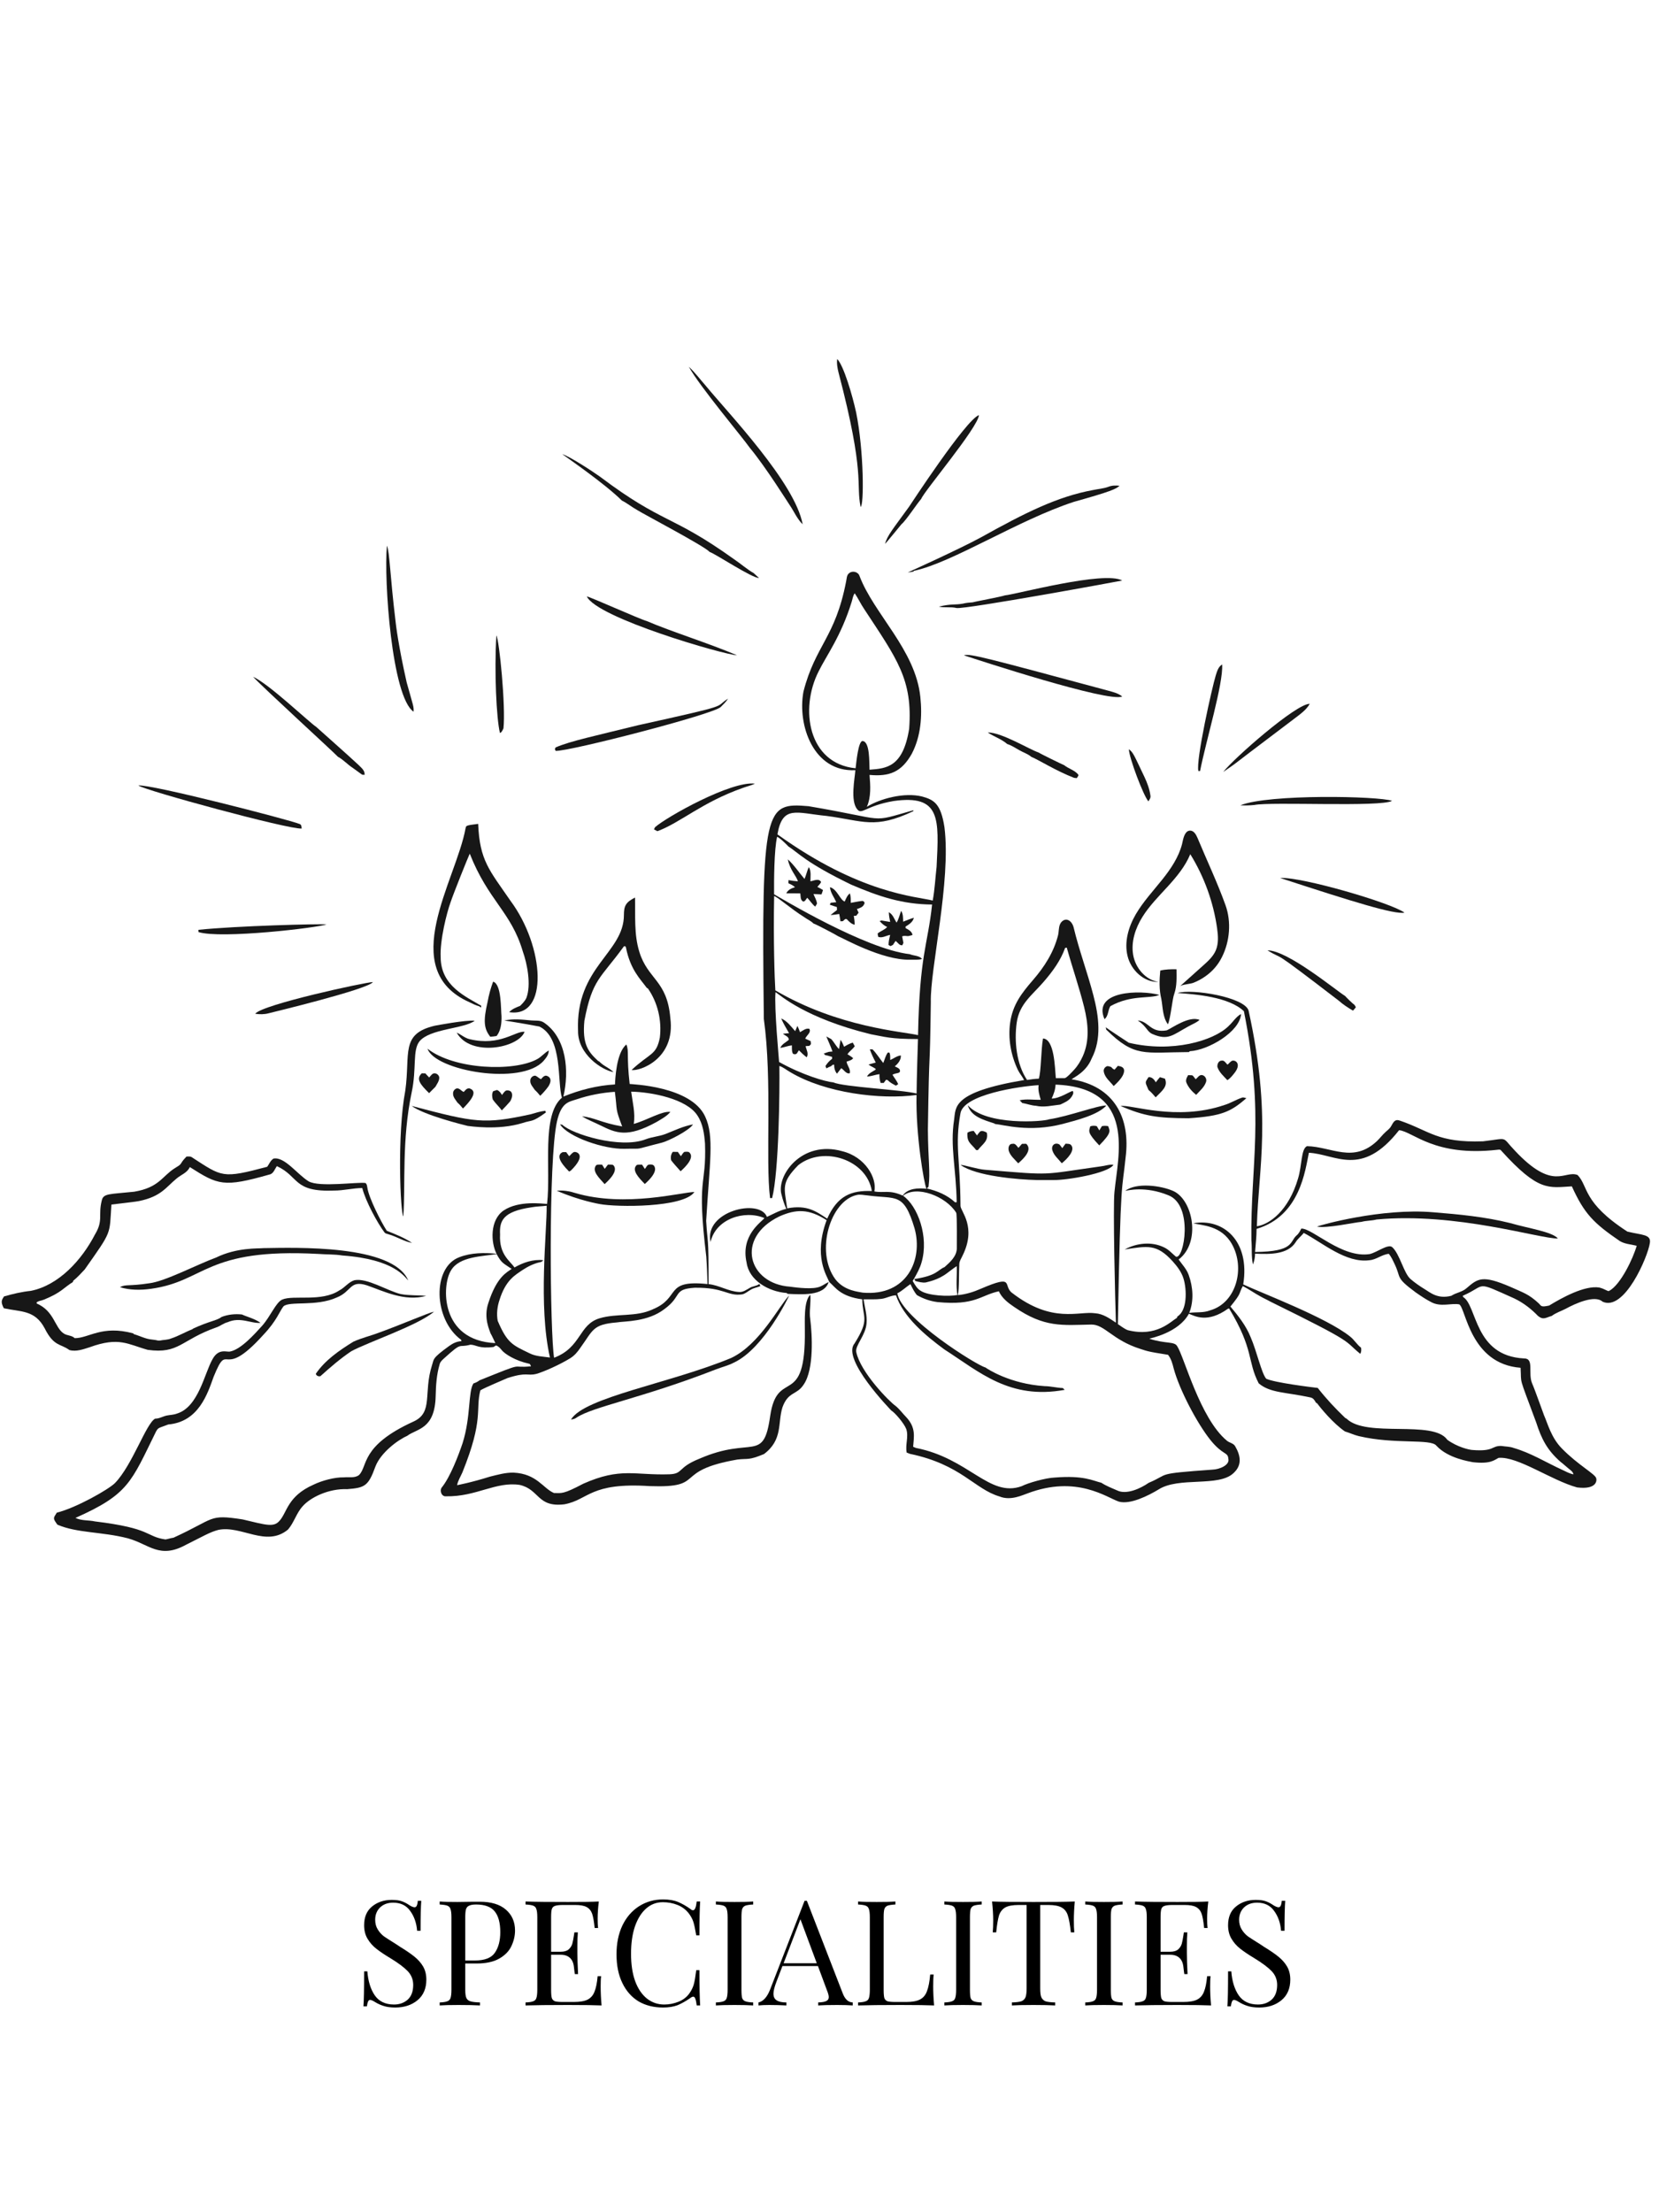 <svg xmlns="http://www.w3.org/2000/svg" xmlns:xlink="http://www.w3.org/1999/xlink" width="150" viewBox="0 0 112.5 150" height="200" preserveAspectRatio="xMidYMid meet"><defs><g></g><clipPath id="70f2b2fc15"><path d="M 56 24.344 L 59 24.344 L 59 35 L 56 35 Z M 56 24.344 " clip-rule="nonzero"></path></clipPath><clipPath id="b67175c1e4"><path d="M 46 24.344 L 55 24.344 L 55 36 L 46 36 Z M 46 24.344 " clip-rule="nonzero"></path></clipPath><clipPath id="f38f3ced99"><path d="M 3 69 L 56 69 L 56 105.73 L 3 105.73 Z M 3 69 " clip-rule="nonzero"></path></clipPath></defs><g clip-path="url(#70f2b2fc15)"><path fill="#000000" d="M 56.773 24.344 C 57.207 24.777 57.805 26.801 58.059 27.98 C 58.59 30.609 58.594 34.312 58.359 34.371 C 58.031 32.766 58.688 32.215 56.863 25.262 C 56.789 24.961 56.73 24.652 56.773 24.344 Z M 56.773 24.344 " fill-opacity="0.91" fill-rule="nonzero"></path></g><g clip-path="url(#b67175c1e4)"><path fill="#000000" d="M 46.711 24.867 C 47.133 25.262 47.477 25.723 47.855 26.152 C 49.41 28.043 53.91 32.73 54.43 35.551 C 54.047 35.18 53.84 34.664 53.539 34.23 C 53.457 34.117 51.922 31.656 50.836 30.352 C 50.348 29.648 47.43 26.188 46.711 24.867 Z M 46.711 24.867 " fill-opacity="0.91" fill-rule="nonzero"></path></g><path fill="#000000" d="M 66.387 28.148 C 66.289 29.031 62.656 33.316 62.469 33.828 C 62.211 34.109 61.438 35.297 61.133 35.543 C 61.094 35.59 60.078 36.832 60.02 36.879 C 60.156 36.32 60.566 35.855 61.645 34.359 C 61.684 34.309 65.52 28.422 66.387 28.148 Z M 66.387 28.148 " fill-opacity="0.91" fill-rule="nonzero"></path><path fill="#000000" d="M 38.129 30.793 C 38.648 30.953 40.207 31.977 40.684 32.32 C 44.988 35.559 45.508 34.859 49.777 37.918 C 50.23 38.223 50.641 38.59 51.113 38.863 C 51.227 38.98 51.355 39.078 51.469 39.188 C 51.023 39.219 48.527 37.559 48.125 37.426 C 47.766 37.023 43.672 34.879 43.207 34.582 C 42.852 34.387 42.535 34.121 42.172 33.941 C 40.961 32.75 38.422 31.016 38.129 30.793 Z M 38.129 30.793 " fill-opacity="0.91" fill-rule="nonzero"></path><path fill="#000000" d="M 75.172 33.004 C 75.41 32.91 75.668 32.91 75.918 32.938 C 75.695 33.152 75.324 33.328 72.824 34.027 C 69.035 35.266 64.57 38.156 61.984 38.703 C 61.969 38.715 61.945 38.742 61.934 38.758 C 61.805 38.777 61.68 38.797 61.555 38.816 C 61.555 38.816 65.023 37.25 66.512 36.441 C 69.496 34.777 71.699 33.672 74.109 33.23 C 74.465 33.152 74.832 33.133 75.172 33.004 Z M 75.172 33.004 " fill-opacity="0.91" fill-rule="nonzero"></path><path fill="#000000" d="M 26.238 37 C 26.422 37.402 26.453 39.074 26.82 42.102 C 26.844 42.352 27.012 43.766 27.578 46.273 C 28.02 47.867 28.074 47.914 28.043 48.258 C 26.57 47.246 26.023 39.328 26.238 37 Z M 26.238 37 " fill-opacity="0.91" fill-rule="nonzero"></path><path fill="#000000" d="M 57.594 38.855 C 57.82 38.676 58.203 38.777 58.289 39.062 C 59.262 41.633 62.082 44.062 62.41 47.258 C 62.547 48.559 62.445 49.938 61.828 51.113 C 61.133 52.348 60.312 52.668 58.965 52.543 C 59.023 53.262 59.082 54.031 58.781 54.707 C 59.699 54.141 61.336 53.711 62.531 54.008 C 63.309 54.227 63.801 54.461 64.047 56.105 C 64.5 59.77 63.066 65.691 63.121 67.949 C 63.051 73.352 63.016 70.203 62.922 76.578 C 62.934 78.672 63.098 79.461 62.965 80.465 C 62.926 80.504 62.891 80.543 62.852 80.586 C 63.551 80.746 64.234 81.031 64.766 81.523 C 64.793 81.52 64.848 81.52 64.875 81.516 C 64.836 79.203 64.418 77.734 64.699 75.926 C 64.824 75.09 64.52 74.059 69.445 73.234 C 69.324 72.988 69.137 72.785 69.02 72.539 C 68.551 71.551 68.348 70.43 68.5 69.344 C 68.672 68.125 69.273 67.348 70.051 66.449 C 70.82 65.562 71.453 64.574 71.746 63.426 C 71.809 63.184 71.781 62.918 71.875 62.688 C 71.941 62.52 72.09 62.375 72.27 62.359 C 72.543 62.34 72.738 62.621 72.805 62.883 C 73.176 64.438 73.742 65.941 74.145 67.492 C 74.512 68.898 74.723 70.441 74.023 71.781 C 73.66 72.68 72.836 73.051 72.66 73.18 C 75.562 73.641 76.676 75.793 76.328 78.496 C 76.094 80.832 75.992 79.477 75.805 89.781 C 76.023 89.922 76.227 90.094 76.473 90.191 C 78.438 90.688 79.406 89.578 79.801 89.367 C 79.812 89.34 79.832 89.289 79.844 89.262 C 80.512 88.863 80.488 87.465 80.258 86.699 C 80.121 86.25 79.832 85.871 79.523 85.527 C 78.426 84.316 77.805 84.492 76.266 84.719 C 77.074 84.281 78.102 84.164 78.945 84.582 C 79.254 84.727 79.48 84.992 79.738 85.207 C 80.293 85.434 80.945 81.723 79.234 81.047 C 77.668 80.406 76.484 80.719 76.305 80.746 C 77.066 80.16 78.734 80.387 79.566 80.758 C 80.895 81.363 81.461 84.227 79.926 85.402 C 80.168 85.742 80.469 86.055 80.609 86.453 C 80.902 87.27 80.969 88.203 80.645 89.02 C 81.117 88.953 81.613 89.031 82.062 88.848 C 83.844 88.344 84.453 85.969 83.535 84.352 C 82.812 83.07 81.465 83.098 80.922 82.945 C 82.961 82.578 84.781 84.156 84.305 87.09 C 85.602 87.695 89.953 89.34 91.543 90.617 C 91.832 90.836 92.008 91.164 92.297 91.383 C 92.316 91.523 92.32 91.668 92.242 91.797 C 91.055 90.832 92.039 91.152 86.133 88.25 C 85.922 88.129 85.695 88.031 85.484 87.91 C 85.07 87.688 84.691 87.414 84.277 87.203 C 83.961 87.781 84.242 87.602 83.438 88.59 C 83.973 89.227 84.5 89.891 84.809 90.668 C 85.227 91.629 85.543 93.113 85.863 93.484 C 86.434 93.754 88.941 94.062 89.359 94.109 C 89.926 94.836 90.559 95.512 91.227 96.148 C 91.25 96.156 91.293 96.18 91.312 96.191 C 92.66 97.516 97.188 96.25 98.145 97.625 C 98.832 98.125 99.633 98.305 99.84 98.316 C 101.348 98.438 101.125 98.023 101.812 98.043 C 102.09 98.09 102.379 98.078 102.648 98.18 C 103.816 98.516 104.852 99.168 105.949 99.668 C 106.191 99.781 106.43 99.918 106.699 99.969 C 106.664 99.773 106.48 99.676 106.344 99.555 C 106.168 99.414 106.008 99.258 105.828 99.125 C 104.918 98.328 104.535 97.578 104.168 96.438 C 102.938 93.121 103.188 93.957 103.113 92.742 C 99.695 92.484 99.406 88.715 98.957 88.445 C 98.406 88.34 97.703 88.648 97.043 88.285 C 96.68 88.098 96.34 87.867 96.008 87.637 C 94.578 86.578 95.047 86.684 94.566 85.699 C 94.453 85.465 94.348 85.215 94.176 85.016 C 93.707 85.062 93.34 85.41 92.871 85.449 C 91.27 85.668 89.676 84.258 88.41 83.598 C 88.238 83.824 87.996 83.992 87.852 84.242 C 87.324 85.051 86.152 85.059 85.109 85.004 C 85.105 85.254 85.062 85.504 84.965 85.738 C 84.844 85.195 84.91 84.633 84.859 84.082 C 84.789 78.996 85.785 75.742 84.352 68.566 C 83.332 67.594 81.09 67.418 79.852 67.332 C 80.84 67.023 84.395 67.613 84.668 68.52 C 86.258 75.758 85.344 79.109 85.23 83.148 C 86.07 83.027 87.375 82.117 88.023 79.91 C 88.293 79.047 88.219 77.891 88.633 77.715 C 90.309 77.758 91.766 78.891 93.383 77.363 C 93.586 77.168 93.754 76.938 93.965 76.75 C 94.098 76.629 94.25 76.52 94.336 76.359 C 94.488 76.098 94.582 75.852 94.941 75.988 C 96.945 76.672 97.465 77.496 100.566 77.387 C 102.359 77.18 101.773 77.027 102.727 78.02 C 105.344 80.812 106.078 79.32 106.98 79.672 C 107.723 80.441 107.293 81.523 110.355 83.508 C 111.332 83.75 111.984 83.68 111.879 84.289 C 111.742 85.223 110.148 88.953 108.668 88.258 C 108.145 87.777 106.793 88.402 106.172 88.742 C 105.855 88.906 105.508 89.012 105.227 89.227 C 104.809 89.344 104.664 89.52 104.301 89.234 C 103.836 88.75 103.301 88.336 102.691 88.043 C 99.93 86.805 100.863 87.137 99.195 87.859 C 99.199 87.879 99.211 87.922 99.215 87.941 C 100.18 88.527 99.957 91.938 103.348 92.109 C 104.055 92.098 103.602 93.105 103.895 93.801 C 104.098 94.258 104.648 95.836 104.707 95.973 C 104.945 96.5 105.188 97.488 105.922 98.223 C 107.004 99.332 108.184 99.949 108.242 100.234 C 108.289 100.367 108.301 101.023 106.945 100.855 C 105.188 100.371 102.922 98.734 101.621 98.852 C 101.297 99.02 101.062 99.273 99.883 99.145 C 99.648 99.094 98.203 98.891 97.406 98.027 C 97.023 97.531 94.605 97.957 92.137 97.375 C 91.816 97.297 91.516 97.152 91.203 97.059 C 90.414 96.52 89.57 95.496 89.32 95.156 C 89.301 95.145 89.258 95.121 89.234 95.105 C 89.152 94.949 89.051 94.789 88.863 94.754 C 87.18 94.387 86.133 94.461 85.355 93.797 C 84.566 92.273 85.051 91.539 83.348 88.719 C 83.328 88.723 83.293 88.73 83.277 88.734 C 81.883 89.738 81.023 89.238 80.621 89.078 C 79.914 90.383 77.984 90.746 77.934 90.77 C 79.023 91.129 79.621 90.941 79.82 91.266 C 80.301 91.98 81.363 96.164 83.191 97.68 C 83.359 97.828 83.621 97.848 83.75 98.047 C 84.145 98.719 84.23 99.348 83.652 99.879 C 82.645 100.855 79.938 100.105 78.555 101 C 77.867 101.414 76.656 102.027 75.879 101.82 C 75.047 101.543 73.012 99.996 69.672 101.262 C 69.379 101.355 68.547 101.785 67.781 101.469 C 66.07 100.965 65.184 99.305 61.703 98.578 C 61.629 98.547 61.555 98.52 61.484 98.492 C 61.375 97.961 61.633 97.414 61.453 96.891 C 61.301 96.5 60.672 95.77 60.441 95.641 C 60.375 95.566 57.059 92.168 57.941 91.105 C 59.016 89.402 58.484 89.363 58.473 88.102 C 56.992 87.91 56.66 87.297 56.238 86.93 C 56.07 86.504 55.145 85.188 56.055 82.734 C 54.836 81.949 53.977 81.98 52.848 82.48 C 49.828 83.949 50.742 87.059 53.594 87.246 C 53.645 87.25 54.82 87.438 55.422 87.297 C 55.711 87.242 55.934 87.043 56.195 86.926 C 55.883 87.906 54.332 87.766 53.41 87.73 C 53.391 87.715 53.359 87.688 53.34 87.672 C 52.113 87.582 50.797 86.816 50.629 85.617 C 50.203 83.75 51.645 82.863 51.836 82.59 C 50.477 82.023 48.535 82.645 48.184 84.215 C 47.723 82.133 51.512 81.223 52.008 82.512 C 52.438 82.312 52.855 82.074 53.32 81.965 C 53.188 81.664 53.078 81.348 53.004 81.027 C 52.605 79.758 54.344 77.273 57.117 78.059 C 58.68 78.445 59.48 79.879 59.293 80.785 C 59.93 80.906 60.309 80.656 61.211 81.066 C 61.574 80.559 62.262 80.547 62.824 80.605 C 62.664 80.277 62.09 76.969 62.152 74.246 C 59.707 74.578 55.965 74.117 53.586 72.695 C 53.34 72.559 53.121 72.363 52.852 72.277 C 52.875 73.91 52.824 79.422 52.359 81.238 C 52.312 81.238 52.266 81.234 52.219 81.238 C 51.898 78.664 52.379 73.262 51.797 69.09 C 51.625 54.652 51.891 54.418 54.828 54.664 C 60.352 55.598 58.863 55.812 61.941 54.938 C 61.938 54.953 61.934 54.984 61.93 55.004 C 59.309 56.242 58.543 55.652 56.051 55.324 C 54.008 55.129 53.066 54.566 52.719 56.574 C 58.336 60.617 62.133 60.777 63.25 61.062 C 63.387 60.305 63.426 59.539 63.512 58.777 C 63.676 55.516 63.805 53.855 60.582 54.316 C 58.688 54.645 58.434 55.281 58.129 54.871 C 57.648 54.305 57.969 52.754 58.004 52.223 C 55.18 52.367 54.059 49.199 54.484 46.895 C 55.293 43.746 56.637 43.25 57.375 39.434 C 57.422 39.234 57.406 38.984 57.594 38.855 M 57.754 40.805 C 57.031 43.148 56.039 44.449 55.508 45.531 C 54.215 48.082 54.809 51.773 58.02 52.094 C 58.066 51.719 58.203 50.191 58.508 50.246 C 58.992 50.316 58.941 51.66 58.965 52.191 C 60.105 52.105 61.23 52.031 61.652 49.418 C 61.902 46.074 60.832 44.691 58.602 41.297 C 58.367 40.953 58.195 40.57 57.961 40.23 C 57.832 40.395 57.82 40.613 57.754 40.805 M 52.699 56.734 C 52.492 57.594 52.484 59.762 52.492 60.637 C 52.895 60.863 58.672 64.355 61.695 64.699 C 61.965 64.816 62.324 64.781 62.527 65.02 C 62.27 65.105 61.992 65.062 61.727 65.074 C 59.812 65.125 57.105 63.574 56.848 63.488 C 56.723 63.398 55.332 62.664 55.16 62.617 C 54.992 62.441 54.762 62.348 54.566 62.207 C 53.621 61.613 52.812 60.879 52.496 60.754 C 52.438 63.758 52.527 66.391 52.578 67.152 C 56.867 69.672 61.227 69.938 62.254 70.188 C 62.363 64.688 62.91 64.113 63.207 61.332 C 61.176 61.316 59.594 60.785 57.723 59.984 C 54.633 58.488 54.133 57.82 53.465 57.395 C 53.418 57.344 52.941 56.848 52.699 56.738 M 72.227 64.273 C 71.926 65.129 71.371 65.879 70.781 66.562 C 69.996 67.477 69.125 68.062 68.945 69.344 C 68.77 70.598 68.926 72.16 69.648 73.227 C 69.914 73.184 70.176 73.148 70.445 73.141 C 70.605 72.625 70.59 71.203 70.727 70.414 C 71.504 70.457 71.531 72.379 71.598 73.105 C 71.797 73.109 71.992 73.109 72.191 73.105 C 72.324 73.105 72.742 72.641 72.848 72.523 C 73.09 72.262 73.281 71.938 73.426 71.617 C 73.906 70.543 73.789 69.391 73.516 68.281 C 73.176 66.926 72.715 65.602 72.34 64.254 C 72.312 64.258 72.254 64.27 72.227 64.273 M 52.59 67.273 C 52.488 68.305 52.832 71.918 52.832 72.008 C 54.387 72.879 55.965 73.344 56.508 73.391 C 57.191 73.703 61.172 73.887 62.156 74.148 C 62.156 73.402 62.242 70.625 62.25 70.453 C 60.34 70.453 60.004 70.297 59.059 70.129 C 54.605 69.039 52.914 67.477 52.59 67.273 M 71.578 73.543 C 71.57 73.875 71.453 74.188 71.316 74.488 C 71.867 74.484 72.527 74.012 72.742 73.973 C 72.84 74.105 72.734 74.266 72.656 74.383 C 72.477 74.645 72.172 74.766 71.895 74.898 C 71.348 74.957 70.793 75.102 70.246 74.977 C 69.93 74.961 69.633 74.84 69.32 74.789 C 69.262 74.727 69.199 74.664 69.145 74.602 C 69.613 74.5 70.098 74.586 70.574 74.57 C 70.477 74.246 70.383 73.918 70.43 73.578 C 69.137 73.66 65.297 74.211 65.125 75.516 C 64.742 77.695 65.113 78.535 65.133 81.77 C 65.141 82.137 66.246 83.191 65.266 85.152 C 65.188 85.332 65.059 85.5 65.051 85.707 C 65.016 86.293 65.051 87.391 64.957 87.816 C 65.496 87.766 66.02 87.602 66.516 87.383 C 68.875 86.371 67.965 87.184 68.645 87.676 C 71.371 89.773 73.152 88.879 74.273 89.047 C 74.801 89.082 75.246 89.398 75.672 89.684 C 75.621 88.254 75.465 81.828 75.574 80.82 C 75.801 78.406 77.109 73.746 71.578 73.543 M 94.875 76.633 C 92.32 79.887 90.566 78.25 88.758 78.164 C 88.512 79.332 88.164 82.453 85.211 83.324 C 85.211 83.848 85.148 84.367 85.109 84.891 C 87.797 84.867 87.438 84.188 87.926 83.766 C 88.074 83.645 88.16 83.473 88.242 83.305 C 88.988 83.262 90.996 85.336 92.891 85.031 C 93.398 84.906 94.117 84.332 94.406 84.559 C 94.93 85.031 95.188 86.336 95.66 86.734 C 95.957 86.988 96.281 87.211 96.613 87.414 C 96.977 87.629 97.48 88.105 98.422 87.859 C 98.738 87.648 99.145 87.613 99.438 87.355 C 100.215 86.691 100.5 86.426 102.438 87.262 C 103.32 87.664 103.645 87.73 104.355 88.383 C 104.52 88.551 104.484 88.648 105.051 88.523 C 105.914 87.996 107.457 87.141 108.453 87.301 C 108.875 87.41 109.023 87.586 109.117 87.531 C 109.902 87.117 110.758 85.293 110.988 84.469 C 110.602 84.371 110.18 84.359 109.836 84.145 C 108.066 82.934 107.434 82.301 106.59 80.441 C 105.016 80.527 104.34 80.828 101.801 78.02 C 101.742 77.922 101.629 77.953 101.539 77.961 C 97.266 78.445 95.828 76.73 94.875 76.633 M 54.137 79 C 52.941 80.215 53.191 80.539 53.379 81.934 C 54.742 81.672 55.352 82.148 56.094 82.633 C 56.789 81.07 57.734 80.703 59.121 80.758 C 58.781 78.637 55.844 77.66 54.137 79 M 61.238 81.078 C 62.23 81.766 63.004 83.855 62.492 85.598 C 62.383 86 62.176 86.355 61.977 86.715 C 61.957 86.77 61.867 86.82 61.906 86.883 C 62.051 87.129 62.199 87.398 62.461 87.539 C 62.977 87.859 64.312 87.922 64.926 87.809 C 64.812 87.164 64.906 86.504 64.879 85.852 C 64.656 85.988 64.453 86.16 64.242 86.312 C 63.598 86.809 62.895 86.918 62.777 86.957 C 62.535 86.988 62.305 86.918 62.074 86.859 C 62.055 86.828 62.02 86.758 62.004 86.727 C 63.566 86.484 63.543 86.133 64.055 85.914 C 64.422 85.582 64.852 85.211 64.883 84.68 C 64.883 84.629 64.91 82.328 64.84 82.227 C 64.152 81.117 62.156 80.34 61.238 81.078 M 58.102 81.027 C 56.32 81.406 55.254 84.848 56.645 86.738 C 57.258 87.535 58.234 87.586 58.508 87.648 C 61.496 87.906 62.609 85.414 62.02 83.297 C 61.277 80.805 60.773 81.328 58.824 81.055 C 58.582 81.039 58.34 80.969 58.102 81.027 M 60.848 87.695 C 61.129 89.387 66.254 92.59 66.828 92.723 C 66.938 92.812 68.496 93.84 70.84 93.988 C 71.254 93.992 71.656 94.102 72.07 94.117 C 72.102 94.145 72.168 94.207 72.199 94.238 C 68.465 94.922 66.43 93.031 64.035 91.496 C 62.746 90.547 61.27 89.316 60.758 87.828 C 60.414 87.836 60.109 88.031 59.77 88.07 C 59.367 88.121 58.961 88.094 58.559 88.102 C 58.641 88.641 58.809 89.18 58.762 89.73 C 58.707 90.543 57.969 91.234 58.066 91.68 C 58.352 93.051 60.309 95.039 60.73 95.328 C 61.004 95.551 61.207 95.84 61.453 96.09 C 62.137 96.82 61.965 97.438 61.922 98.098 C 61.98 98.121 62.043 98.148 62.102 98.176 C 65.711 98.879 67.086 101.559 69.277 100.773 C 69.707 100.551 70.922 100.203 71.543 100.184 C 73.488 100.031 74.082 100.391 74.684 100.539 C 75.02 100.758 75.395 100.902 75.762 101.062 C 76.387 101.367 77.348 100.926 77.895 100.543 C 79.391 99.914 78.234 99.938 82.238 99.648 C 82.68 99.633 83.406 99.348 83.297 98.91 C 83.262 98.434 82.926 98.688 82.082 97.641 C 81.176 96.508 79.98 94.238 79.59 92.789 C 79.508 92.465 79.422 92.133 79.207 91.863 C 77.688 91.629 77.727 91.582 77.336 91.465 C 75.43 90.867 74.91 89.797 74 89.812 C 72.039 89.852 70.828 90.035 68.777 88.621 C 68.363 88.344 67.945 88.023 67.734 87.555 C 66.453 87.836 66.152 88.531 63.578 88.289 C 63.082 88.227 62.609 88.062 62.18 87.816 C 61.988 87.594 61.867 87.328 61.738 87.07 C 61.434 87.266 61.18 87.531 60.848 87.695 Z M 60.848 87.695 " fill-opacity="0.91" fill-rule="nonzero"></path><path fill="#000000" d="M 76.098 39.363 C 76.047 39.383 65.508 41.32 64.867 41.227 C 64.473 41.129 64.062 41.223 63.664 41.133 C 64.539 40.922 64.707 41.035 65.297 40.93 C 65.516 40.875 65.742 40.855 65.969 40.84 C 66.078 40.797 67.906 40.461 68.141 40.371 C 68.867 40.309 74.883 38.68 76.098 39.363 Z M 76.098 39.363 " fill-opacity="0.91" fill-rule="nonzero"></path><path fill="#000000" d="M 39.793 40.441 C 40.055 40.484 43.375 41.98 43.863 42.113 C 45.512 42.824 48.102 43.629 49.977 44.43 C 49.133 44.406 40.465 41.902 39.793 40.441 Z M 39.793 40.441 " fill-opacity="0.91" fill-rule="nonzero"></path><path fill="#000000" d="M 33.66 43.086 C 33.855 43.383 34.301 47.883 34.141 49.387 C 34.078 49.504 34.039 49.648 33.902 49.703 C 33.664 48.719 33.512 45.555 33.66 43.086 Z M 33.66 43.086 " fill-opacity="0.91" fill-rule="nonzero"></path><path fill="#000000" d="M 65.367 44.434 C 65.777 44.301 66.812 44.59 75.184 46.84 C 75.5 46.93 75.836 47.008 76.098 47.227 C 75.172 47.648 66.23 44.723 65.367 44.434 Z M 65.367 44.434 " fill-opacity="0.91" fill-rule="nonzero"></path><path fill="#000000" d="M 82.434 45.824 C 82.527 45.547 82.598 45.219 82.875 45.055 C 82.965 46.336 81.777 50.25 81.379 52.277 C 81.352 52.277 81.293 52.281 81.266 52.281 C 81.078 51.559 82.211 46.543 82.434 45.828 Z M 82.434 45.824 " fill-opacity="0.91" fill-rule="nonzero"></path><path fill="#000000" d="M 17.164 45.891 C 18.234 46.367 20.938 48.953 21.445 49.289 C 21.445 49.293 23.824 51.402 24.316 51.871 C 24.5 52.059 24.754 52.246 24.723 52.539 C 24.68 52.535 24.598 52.531 24.555 52.527 C 24.344 52.371 24.129 52.215 23.914 52.062 C 23.562 51.836 23.285 51.512 22.914 51.312 C 22.691 51.059 17.777 46.566 17.164 45.891 Z M 17.164 45.891 " fill-opacity="0.91" fill-rule="nonzero"></path><path fill="#000000" d="M 49.371 47.371 C 49.238 47.586 49.051 47.758 48.875 47.938 C 48.398 48.43 38.617 50.953 37.68 50.914 C 37.668 50.883 37.637 50.824 37.625 50.793 C 37.637 50.766 37.664 50.707 37.676 50.68 C 38.656 50.25 40.43 49.879 43.262 49.176 C 49.828 47.723 48.359 48.008 49.371 47.371 Z M 49.371 47.371 " fill-opacity="0.91" fill-rule="nonzero"></path><path fill="#000000" d="M 88.816 47.723 C 88.57 48.16 88.141 48.441 87.754 48.742 C 81.863 53.188 84.609 51.172 82.949 52.344 C 83.645 51.438 87.902 47.699 88.816 47.723 Z M 88.816 47.723 " fill-opacity="0.91" fill-rule="nonzero"></path><path fill="#000000" d="M 66.984 49.668 C 67.891 49.637 69.848 50.84 70.422 51.02 C 70.547 51.109 72.047 51.84 72.168 51.887 C 72.457 52.121 72.848 52.211 73.098 52.496 C 73.184 52.586 73.055 52.68 73.02 52.762 C 72.957 52.754 72.895 52.75 72.836 52.742 C 71.594 52.262 70.441 51.523 69.938 51.32 C 69.699 51.113 69.387 51.023 69.117 50.863 C 68.852 50.719 68.598 50.539 68.301 50.449 C 67.914 50.109 67.406 49.953 66.984 49.668 Z M 66.984 49.668 " fill-opacity="0.91" fill-rule="nonzero"></path><path fill="#000000" d="M 76.551 50.801 C 76.859 51.035 76.891 51.188 77.605 52.676 C 77.793 53.078 77.953 53.5 78.012 53.941 C 78.047 54.09 77.949 54.219 77.875 54.336 C 77.543 53.965 76.57 51.398 76.551 50.801 Z M 76.551 50.801 " fill-opacity="0.91" fill-rule="nonzero"></path><path fill="#000000" d="M 51.195 53.137 C 50.93 53.266 50.633 53.324 50.359 53.43 C 47.605 54.398 46.117 55.797 44.578 56.359 C 44.5 56.32 44.422 56.277 44.348 56.238 C 44.363 56.203 44.398 56.129 44.418 56.09 C 45.195 55.395 49.605 52.926 51.195 53.137 Z M 51.195 53.137 " fill-opacity="0.91" fill-rule="nonzero"></path><path fill="#000000" d="M 9.379 53.262 C 10.164 53.145 19.562 55.57 20.305 55.867 C 20.449 55.906 20.445 56.059 20.457 56.18 C 19.57 56.25 9.852 53.602 9.379 53.262 Z M 9.379 53.262 " fill-opacity="0.91" fill-rule="nonzero"></path><path fill="#000000" d="M 94.398 54.301 C 93.664 54.742 86.219 54.348 85.059 54.582 C 84.746 54.617 84.426 54.617 84.109 54.605 C 86.039 53.824 93.5 53.977 94.398 54.301 Z M 94.398 54.301 " fill-opacity="0.91" fill-rule="nonzero"></path><path fill="#000000" d="M 32.426 55.863 C 32.523 58.348 33.191 59.004 34.605 61.062 C 36.941 64.195 37.234 69.059 34.527 68.629 C 34.723 68.414 35.004 68.309 35.27 68.203 C 35.434 68.043 35.598 67.875 35.695 67.664 C 36.031 66.781 35.754 65.355 35.449 64.5 C 34.656 61.82 33.117 61.082 31.855 57.883 C 31.754 58.086 30.75 60.582 30.551 61.188 C 30.305 61.859 29.82 63.75 29.883 64.91 C 29.891 66.855 31.598 67.578 32.633 68.195 C 32.629 68.227 32.621 68.289 32.617 68.32 C 32.578 68.289 32.539 68.262 32.504 68.234 C 32.266 68.172 32.047 68.059 31.828 67.953 C 26.859 65.73 30.93 59.691 31.57 56.164 C 31.621 56 31.52 55.969 32.426 55.863 Z M 32.426 55.863 " fill-opacity="0.91" fill-rule="nonzero"></path><path fill="#000000" d="M 80.156 57.238 C 80.172 57.176 80.188 57.109 80.199 57.047 C 80.266 56.73 80.387 56.316 80.711 56.32 C 80.961 56.324 81.109 56.59 81.207 56.82 C 81.836 58.332 82.551 59.836 83.105 61.379 C 83.508 62.504 83.398 63.828 82.863 64.895 C 82.602 65.422 82.23 65.852 81.746 66.195 C 81.492 66.375 81.215 66.527 80.922 66.641 C 80.715 66.723 80.156 66.75 80.012 66.879 C 80.535 66.41 81.055 65.945 81.574 65.48 C 81.914 65.176 82.266 64.859 82.445 64.441 C 82.641 63.977 82.605 63.449 82.535 62.949 C 82.285 61.172 81.66 59.445 80.715 57.918 C 80.375 58.746 79.789 59.449 79.184 60.113 C 78.578 60.777 77.938 61.418 77.465 62.18 C 76.992 62.941 76.691 63.852 76.84 64.734 C 76.988 65.621 77.668 66.445 78.559 66.578 C 77.57 66.617 76.691 65.777 76.461 64.82 C 76.227 63.859 76.527 62.84 77.023 61.988 C 77.523 61.137 78.203 60.406 78.82 59.633 C 79.395 58.914 79.926 58.125 80.156 57.238 Z M 80.156 57.238 " fill-opacity="0.91" fill-rule="nonzero"></path><path fill="#000000" d="M 53.426 58.27 C 53.855 58.66 54.18 59.156 54.555 59.598 C 54.672 59.336 54.723 59.051 54.848 58.793 C 55.023 59.086 54.953 59.434 54.957 59.758 C 55.188 59.719 55.527 59.531 55.68 59.805 C 55.625 59.938 55.512 60.027 55.426 60.137 C 55.555 60.199 55.684 60.27 55.809 60.348 C 55.777 60.445 55.746 60.547 55.707 60.645 C 55.527 60.637 55.348 60.625 55.164 60.621 C 55.246 60.84 55.383 61.039 55.402 61.273 C 55.367 61.344 55.32 61.406 55.277 61.473 C 55.066 61.301 54.926 61.066 54.742 60.875 C 54.652 60.961 54.609 61.133 54.461 61.129 C 54.262 61.023 54.297 60.766 54.273 60.578 C 53.957 60.574 53.637 60.57 53.316 60.574 C 53.465 60.285 53.73 60.223 53.91 60.156 C 53.785 60.035 53.625 59.961 53.465 59.891 C 53.465 59.82 53.465 59.746 53.469 59.676 C 53.68 59.715 53.895 59.746 54.109 59.758 C 54 59.387 53.555 58.969 53.426 58.27 Z M 53.426 58.27 " fill-opacity="0.91" fill-rule="nonzero"></path><path fill="#000000" d="M 86.805 59.531 C 88.27 59.441 94.371 61.23 95.242 61.883 C 94.551 62.016 91.773 61.152 86.805 59.531 Z M 86.805 59.531 " fill-opacity="0.91" fill-rule="nonzero"></path><path fill="#000000" d="M 56.281 60.156 C 56.766 60.281 56.969 61.031 57.281 61.129 C 57.371 60.93 57.449 60.715 57.633 60.578 C 57.699 60.785 57.691 61.004 57.691 61.219 C 57.945 61.176 58.199 61.117 58.453 61.09 C 58.562 61.074 58.684 61.207 58.598 61.309 C 58.52 61.508 58.297 61.578 58.109 61.637 C 58.145 61.719 58.184 61.801 58.223 61.887 C 58.172 61.957 58.117 62.023 58.062 62.094 C 58.02 62.094 57.941 62.098 57.898 62.098 C 57.93 62.297 57.961 62.5 57.953 62.703 C 57.734 62.652 57.578 62.496 57.434 62.336 C 57.328 62.25 57.23 62.402 57.156 62.461 C 57.102 62.461 57.047 62.465 56.992 62.469 C 56.969 62.305 56.945 62.137 56.91 61.973 C 56.715 62.004 56.523 62.035 56.324 62.043 C 56.465 61.926 56.613 61.816 56.758 61.703 C 56.754 61.637 56.75 61.57 56.75 61.504 C 56.59 61.457 56.43 61.395 56.27 61.344 C 56.289 61.301 56.309 61.258 56.328 61.215 C 56.457 61.203 56.582 61.188 56.711 61.172 C 56.559 60.836 56.316 60.531 56.281 60.156 Z M 56.281 60.156 " fill-opacity="0.91" fill-rule="nonzero"></path><path fill="#000000" d="M 43.062 60.859 C 43.094 62.086 42.984 63.344 43.352 64.531 C 43.926 66.422 45.242 66.453 45.457 69.035 C 45.82 71.82 43.344 72.656 42.828 72.551 C 44.082 71.379 44.508 71.574 44.746 70.348 C 44.883 69.195 44.605 67.988 43.941 67.031 C 43.918 67.016 43.875 66.984 43.852 66.973 C 43.457 66.422 42.75 65.773 42.449 64.258 C 42.449 64.152 42.312 64.117 42.27 64.219 C 40.73 66.34 40.168 66.379 39.629 69.211 C 39.477 70.777 39.871 71.305 40.555 71.934 C 40.574 71.941 40.617 71.965 40.637 71.977 C 40.965 72.309 41.215 72.34 41.609 72.695 C 40.82 72.566 39.18 71.484 39.199 69.906 C 39.016 65.555 42.316 64.625 42.309 62.031 C 42.309 61.434 42.434 61.172 43.062 60.859 Z M 43.062 60.859 " fill-opacity="0.91" fill-rule="nonzero"></path><path fill="#000000" d="M 61.109 61.758 C 61.25 61.98 61.238 62.246 61.242 62.496 C 61.484 62.406 61.719 62.297 61.969 62.23 C 61.906 62.523 61.641 62.68 61.406 62.828 C 61.406 62.855 61.406 62.906 61.41 62.93 C 61.605 63.039 61.84 63.148 61.879 63.398 C 61.773 63.422 61.672 63.465 61.566 63.473 C 61.434 63.461 61.301 63.441 61.176 63.488 C 61.203 63.637 61.23 63.785 61.262 63.934 C 61.242 63.973 61.203 64.055 61.188 64.094 C 60.977 64.117 60.883 63.902 60.73 63.801 C 60.668 63.891 60.609 63.98 60.551 64.07 C 60.496 64.098 60.438 64.125 60.387 64.152 C 60.34 64.125 60.297 64.102 60.254 64.074 C 60.254 63.84 60.312 63.613 60.363 63.391 C 60.098 63.434 59.836 63.621 59.559 63.527 C 59.531 63.453 59.523 63.371 59.516 63.293 C 59.715 63.125 59.984 63.055 60.16 62.855 C 59.957 62.766 59.797 62.617 59.648 62.453 C 59.684 62.445 59.75 62.426 59.781 62.414 C 59.973 62.453 60.168 62.477 60.363 62.512 C 60.32 62.293 60.277 62.074 60.273 61.852 C 60.551 62 60.637 62.312 60.797 62.559 C 60.953 62.312 61.004 62.023 61.109 61.758 Z M 61.109 61.758 " fill-opacity="0.91" fill-rule="nonzero"></path><path fill="#000000" d="M 22.145 62.68 C 21.551 62.906 14.973 63.68 13.461 63.199 C 13.457 63.145 13.457 63.098 13.457 63.047 C 15.98 62.781 21.691 62.629 22.145 62.68 Z M 22.145 62.68 " fill-opacity="0.91" fill-rule="nonzero"></path><path fill="#000000" d="M 85.949 64.438 C 87.316 64.43 90.629 67.18 91.211 67.531 C 91.324 67.66 91.723 68.051 91.852 68.137 C 91.875 68.176 91.922 68.254 91.945 68.293 C 91.887 68.375 91.82 68.453 91.75 68.527 C 91.41 68.328 91.082 68.117 90.789 67.855 C 85.848 64.059 87.25 65.23 85.949 64.438 Z M 85.949 64.438 " fill-opacity="0.91" fill-rule="nonzero"></path><path fill="#000000" d="M 78.68 65.809 C 79.039 65.723 79.41 65.715 79.781 65.723 C 79.785 66.273 79.816 66.844 79.633 67.375 C 79.492 67.727 79.395 69 79.199 69.453 C 78.836 68.965 78.859 68.32 78.754 67.746 C 78.598 67.109 78.617 66.453 78.68 65.809 Z M 78.68 65.809 " fill-opacity="0.91" fill-rule="nonzero"></path><path fill="#000000" d="M 25.289 66.59 C 24.965 67.082 18.277 68.688 18.227 68.703 C 17.926 68.785 17.609 68.785 17.305 68.738 C 17.773 68.113 24.789 66.594 25.289 66.59 Z M 25.289 66.59 " fill-opacity="0.91" fill-rule="nonzero"></path><path fill="#000000" d="M 33.438 66.562 C 34.016 66.719 33.957 68.438 34.008 68.895 C 34.02 69.359 33.973 69.867 33.676 70.246 C 33.535 70.273 33.391 70.285 33.246 70.297 C 32.812 69.746 32.766 69.223 33.062 67.945 C 33.145 67.473 33.273 67.012 33.438 66.562 Z M 33.438 66.562 " fill-opacity="0.91" fill-rule="nonzero"></path><path fill="#000000" d="M 78.621 67.461 C 77.949 67.742 76.734 67.43 75.297 68.223 C 75.121 68.496 75.172 68.895 74.898 69.105 C 74.055 67.148 77.363 67.117 78.621 67.461 Z M 78.621 67.461 " fill-opacity="0.91" fill-rule="nonzero"></path><path fill="#000000" d="M 83.316 69.566 C 83.609 69.309 83.805 68.945 84.16 68.754 C 84.074 69.973 81.918 71.215 80.684 71.277 C 80.668 71.293 80.637 71.32 80.621 71.336 C 77.578 71.352 76.949 71.719 75.016 69.812 C 75.004 69.758 74.996 69.703 74.988 69.652 C 75.109 69.77 76.496 70.668 76.547 70.703 C 79.473 71.402 82.297 70.578 83.316 69.57 Z M 83.316 69.566 " fill-opacity="0.91" fill-rule="nonzero"></path><path fill="#000000" d="M 52.973 69.055 C 53.379 69.23 53.637 69.598 53.922 69.918 C 53.969 69.797 54.02 69.68 54.074 69.562 C 54.141 69.699 54.203 69.844 54.25 69.988 C 54.445 69.883 54.652 69.695 54.887 69.762 C 55.023 70.023 54.688 70.199 54.605 70.426 C 54.727 70.48 54.852 70.535 54.973 70.594 C 54.977 70.645 54.984 70.746 54.992 70.797 C 54.957 70.836 54.922 70.875 54.887 70.914 C 54.801 70.922 54.715 70.926 54.629 70.934 C 54.684 71.184 54.855 71.445 54.703 71.691 C 54.516 71.547 54.34 71.387 54.176 71.215 C 54.09 71.312 54.043 71.527 53.871 71.477 C 53.672 71.504 53.707 71.098 53.699 70.879 C 53.434 70.91 53.18 71.016 52.914 71.055 C 53.02 70.789 53.293 70.684 53.488 70.504 C 53.504 70.285 53.227 70.223 53.094 70.094 C 53.23 70.074 53.371 70.066 53.508 70.055 C 53.32 69.727 53.121 69.402 52.973 69.055 Z M 52.973 69.055 " fill-opacity="0.91" fill-rule="nonzero"></path><path fill="#000000" d="M 81.344 69.156 C 81.125 69.348 80.848 69.449 80.598 69.59 C 79.547 70.16 79.227 70.578 78.16 70.117 C 77.777 69.965 77.781 69.605 77.152 69.195 C 77.906 69.234 78 70.062 79.117 69.863 C 79.445 69.73 80.637 68.848 81.344 69.156 Z M 81.344 69.156 " fill-opacity="0.91" fill-rule="nonzero"></path><g clip-path="url(#f38f3ced99)"><path fill="#000000" d="M 34.199 69.195 C 34.801 69.066 35.422 69.133 36.027 69.191 C 36.312 69.219 36.629 69.16 36.879 69.332 C 38.418 70.367 38.613 72.625 38.203 74.355 C 39.316 73.902 40.5 73.598 41.703 73.531 C 41.719 73.223 41.781 71.375 42.477 70.824 C 42.672 71.309 42.477 71.559 42.699 73.5 C 42.812 73.52 46.871 73.637 47.82 75.711 C 48.449 77.055 48.117 78.852 47.887 82.777 C 47.977 84.395 48.062 83.656 48.047 87.07 C 48.762 87.141 49.387 87.562 50.105 87.602 C 50.387 87.633 50.621 87.449 50.852 87.32 C 51.051 87.199 51.305 87.211 51.488 87.062 C 51.527 87.102 51.531 87.156 51.562 87.207 C 51.352 87.293 51.117 87.324 50.918 87.445 C 50.719 87.551 50.551 87.719 50.324 87.766 C 49.324 87.906 49.129 87.285 47.105 87.316 C 45.605 87.414 46.285 87.871 45.051 88.766 C 43.906 89.645 42.359 89.574 41.82 89.668 C 40.164 89.805 40.219 90.203 39.348 91.398 C 39.168 91.664 38.957 91.914 38.684 92.086 C 37.941 92.547 36.84 93.027 36.375 93.156 C 35.719 93.316 35.773 93.004 34.41 93.441 C 34.301 93.496 32.863 94.09 32.574 94.273 C 32.23 95.625 32.824 96.203 31.355 99.84 C 31.23 100.125 31.055 100.395 30.996 100.703 C 30.996 100.703 31.949 100.527 33.219 100.125 C 33.746 99.996 34.281 99.84 34.828 99.852 C 36.41 99.93 36.824 100.922 37.566 101.234 C 38.102 101.238 38.172 101.332 39.551 100.605 C 42.094 99.477 43.027 100.043 45.395 99.965 C 46.355 99.926 45.906 99.516 47.434 98.906 C 51.016 97.344 51.77 99.238 52.227 96.016 C 52.715 92.676 54.652 95.617 54.578 90.16 C 54.59 89.684 54.48 88.227 54.949 87.789 C 55 88.344 54.859 88.902 54.945 89.457 C 55.07 90.449 55.219 92.832 54.5 93.879 C 54.02 94.617 53.453 94.332 53.059 95.426 C 52.727 96.477 53.102 97.621 51.805 98.594 C 50.738 99.039 50.723 98.875 50 98.965 C 45.516 99.746 47.984 100.906 44.059 100.766 C 39.996 100.5 39.934 101.691 38.27 102 C 36.414 102.223 36.594 100.988 35.238 100.684 C 33.617 100.441 32.289 101.496 30.25 101.457 C 29.941 101.496 29.785 101.062 29.965 100.848 C 30.531 100.148 31.09 98.684 31.371 97.848 C 31.941 96.031 31.738 94.352 32.105 93.805 C 32.25 93.758 32.395 93.691 32.516 93.594 C 35.832 92.258 34.496 92.801 36.008 92.641 C 35.969 92.574 35.961 92.469 35.867 92.465 C 34.949 92.266 34.238 91.809 34.031 91.555 C 33.922 91.422 33.805 91.281 33.637 91.227 C 33.578 91.258 33.527 91.293 33.473 91.332 C 32.453 91.461 32.324 91.191 31.902 91.176 C 31.008 91.422 31.426 90.914 30.094 92.121 C 29.98 92.227 29.855 92.336 29.816 92.496 C 29.605 93.199 29.559 93.938 29.543 94.668 C 29.488 96.934 28.266 96.859 27.605 97.363 C 26.98 97.637 25.82 98.492 25.457 99.441 C 24.977 100.773 24.734 100.879 23.543 100.973 C 22.285 100.922 21.043 101.535 20.52 102.137 C 20.098 102.598 19.941 103.238 19.531 103.711 C 18.051 104.938 16.379 103.41 14.809 103.734 C 14.242 103.879 13.762 104.172 12.609 104.746 C 10.812 105.73 10.133 104.711 8.668 104.305 C 6.914 103.852 5.219 103.957 3.891 103.379 C 3.582 102.945 3.602 102.957 3.852 102.566 C 5.168 102.242 7.379 100.984 7.801 100.555 C 8.988 99.324 9.91 96.504 10.523 96.191 C 10.797 96.195 11.031 96.043 11.293 95.984 C 11.523 95.934 11.766 95.938 11.988 95.852 C 13.469 95.41 13.863 93.105 14.414 92.156 C 14.832 91.395 15.383 91.699 15.602 91.641 C 16.348 91.496 17.273 90.449 17.773 89.898 C 18.352 89.246 18.711 88.301 19.141 88.117 C 19.898 87.789 21.805 88.297 23.004 87.5 C 23.383 87.312 23.629 86.926 24.039 86.805 C 24.898 86.641 26.25 87.516 27.164 87.742 C 27.738 87.855 28.324 87.809 28.902 87.867 C 27.422 88.273 26.008 87.543 24.879 87.152 C 23.699 86.777 23.871 87.566 22.828 87.98 C 21.441 88.609 19.625 88.199 19.223 88.578 C 18.953 88.914 18.781 89.539 17.852 90.516 C 14.961 93.727 15.535 90.781 14.484 93.359 C 14.078 94.488 13.477 96.406 11.414 96.586 C 10.75 96.844 10.742 96.777 10.578 97.07 C 8.887 100.504 8.73 101.316 5.117 102.922 C 5.527 103.125 6 103.062 6.438 103.16 C 10.344 103.633 9.84 104.18 11.219 104.383 C 11.402 104.355 11.574 104.289 11.762 104.266 C 14.633 102.953 14.109 102.664 16.445 103.023 C 18.023 103.395 18.547 103.578 18.941 103.133 C 19.477 102.566 19.469 101.457 21.27 100.664 C 21.824 100.395 22.695 100.156 23.324 100.172 C 23.664 100.137 24.047 100.238 24.34 100.02 C 24.965 99.418 24.41 98.039 28.043 96.387 C 29.398 95.77 28.695 94.457 29.293 92.574 C 29.441 92.152 29.258 92.129 30.473 91.254 C 30.715 91.082 30.988 90.949 31.289 90.941 C 31.285 90.918 31.277 90.871 31.273 90.848 C 29.391 89.484 29.289 85.93 31.156 85.242 C 31.953 84.938 32.832 84.926 33.672 85.012 C 33.281 84.25 33.211 82.734 34.145 82.082 C 35.18 81.383 36.789 81.621 37.098 81.633 C 37.371 79.246 36.703 75.613 38.105 74.43 C 37.777 73.402 38.184 70.387 36.578 69.605 C 35.441 69.387 34.199 69.195 34.199 69.195 M 39.105 74.539 C 38.578 74.715 38.066 74.73 37.77 76.039 C 37.172 78.703 37.305 90.48 37.574 92.062 C 39.445 91.352 39.227 89.809 40.672 89.383 C 41.84 89.039 43.125 89.312 44.25 88.785 C 46.207 87.984 45 86.758 47.977 87.066 C 47.957 86.449 47.938 85.828 47.895 85.215 C 47.227 79.699 47.906 80.523 47.809 77.559 C 47.758 76.898 47.672 76.203 47.293 75.637 C 46.57 74.5 44.156 74.043 42.801 74.02 C 42.895 74.746 43.094 75.473 42.977 76.207 C 43.883 75.957 44.898 75.312 45.461 75.395 C 45.207 75.695 44.852 75.879 44.52 76.078 C 42.5 77.188 41.754 76.809 40.727 76.312 C 40.309 76.102 39.867 75.938 39.469 75.695 C 40.281 75.762 40.773 76.133 42.191 76.379 C 41.703 75.082 41.875 75.41 41.695 74.031 C 40.816 74.09 39.941 74.258 39.105 74.539 M 36.027 81.863 C 34.105 82.148 33.863 82.773 33.91 83.699 C 33.836 85.074 34.594 85.496 34.887 85.941 C 35.477 85.605 36.156 85.371 36.84 85.449 C 36.785 85.512 36.719 85.57 36.633 85.582 C 36.207 85.672 35.812 85.867 35.453 86.102 C 34.949 86.449 34.297 86.77 33.867 88.16 C 33.719 88.605 33.664 89.094 33.75 89.559 C 34.395 91.066 34.738 91.195 35.906 91.758 C 36.336 91.977 36.824 91.98 37.293 92.047 C 36.488 88.516 37.098 83.449 37.07 81.754 C 36.723 81.801 36.371 81.797 36.027 81.863 M 30.582 86.145 C 29.961 87.129 29.812 90.898 33.59 91.07 C 33.566 91.02 33.348 90.535 33.266 90.41 C 33.207 90.207 32.777 89.371 33.109 88.371 C 33.691 86.555 34.371 86.277 34.695 86.039 C 34.148 85.656 34.023 85.676 33.676 85.031 C 32.758 85.195 31.141 85.176 30.582 86.145 Z M 30.582 86.145 " fill-opacity="0.91" fill-rule="nonzero"></path></g><path fill="#000000" d="M 32.191 69.211 C 31.488 69.758 29.148 69.746 28.445 70.609 C 27.957 71.23 28.266 72.449 27.914 74.082 C 27.238 77.293 27.5 80.367 27.352 82.477 C 27.152 82.301 26.918 76.926 27.484 73.949 C 27.836 71.449 27.125 70.094 29.496 69.547 C 29.578 69.531 31.562 69.152 32.191 69.211 Z M 32.191 69.211 " fill-opacity="0.91" fill-rule="nonzero"></path><path fill="#000000" d="M 35.574 69.961 C 35.141 71.078 31.891 71.676 30.969 70.016 C 31.277 70.152 31.527 70.395 31.863 70.465 C 33.918 70.953 34.965 69.887 35.574 69.961 Z M 35.574 69.961 " fill-opacity="0.91" fill-rule="nonzero"></path><path fill="#000000" d="M 56.035 70.277 C 56.148 70.336 56.258 70.402 56.375 70.461 C 56.566 70.672 56.691 70.934 56.895 71.133 C 56.934 70.926 56.957 70.711 57.004 70.504 C 57.098 70.652 57.176 70.809 57.238 70.977 C 57.426 70.863 57.617 70.754 57.828 70.695 C 57.871 70.777 57.918 70.855 57.961 70.938 C 57.824 71.145 57.598 71.277 57.469 71.484 C 57.602 71.566 57.738 71.645 57.855 71.754 C 57.746 71.898 57.566 71.93 57.406 71.984 C 57.445 72.258 57.699 72.492 57.621 72.773 C 57.375 72.836 57.234 72.535 57.047 72.43 C 56.945 72.547 56.859 72.68 56.758 72.801 C 56.613 72.629 56.562 72.41 56.566 72.191 C 56.539 72.195 56.484 72.199 56.457 72.203 C 56.434 72.223 56.387 72.266 56.363 72.289 C 56.25 72.336 56.141 72.387 56.035 72.441 C 56.02 72.402 55.992 72.32 55.977 72.281 C 56.094 72.09 56.246 71.926 56.426 71.793 C 56.426 71.762 56.426 71.699 56.426 71.664 C 56.273 71.613 56.113 71.574 55.957 71.539 C 55.934 71.516 55.887 71.465 55.863 71.438 C 56.254 71.301 56.137 71.324 56.453 71.297 C 56.332 70.949 56.176 70.613 56.035 70.277 Z M 56.035 70.277 " fill-opacity="0.91" fill-rule="nonzero"></path><path fill="#000000" d="M 28.992 71.109 C 30.812 72.535 34.863 72.676 36.426 71.816 C 36.719 71.66 36.922 71.387 37.211 71.23 C 37.215 71.508 37.035 71.727 36.867 71.926 C 35.359 73.645 29.484 72.598 28.992 71.109 Z M 28.992 71.109 " fill-opacity="0.91" fill-rule="nonzero"></path><path fill="#000000" d="M 58.984 71.152 L 59.168 71.152 C 59.445 71.434 59.648 71.773 59.895 72.078 C 59.996 71.844 60.047 71.582 60.203 71.371 C 60.227 71.371 60.277 71.371 60.305 71.367 C 60.395 71.52 60.355 71.707 60.371 71.875 C 60.609 71.77 60.82 71.59 61.09 71.566 C 61.105 71.875 60.898 72.117 60.676 72.305 C 60.824 72.387 61.086 72.449 61.023 72.676 C 60.91 72.805 60.801 72.73 60.52 72.871 C 60.645 73.09 60.816 73.281 60.906 73.516 C 60.867 73.539 60.789 73.59 60.75 73.613 C 60.555 73.504 60.348 73.406 60.199 73.238 C 60.16 73.23 60.121 73.223 60.082 73.215 C 60.031 73.285 59.98 73.355 59.93 73.426 C 59.859 73.426 59.789 73.426 59.719 73.43 C 59.652 73.238 59.629 73.035 59.637 72.832 C 59.352 72.867 59.082 72.988 58.793 72.992 C 58.918 72.762 59.172 72.664 59.379 72.527 C 59.379 72.512 59.375 72.484 59.375 72.469 C 59.223 72.363 59.043 72.297 58.895 72.184 C 59.055 72.133 59.223 72.09 59.387 72.047 C 59.234 71.754 59.094 71.461 58.984 71.152 Z M 58.984 71.152 " fill-opacity="0.91" fill-rule="nonzero"></path><path fill="#000000" d="M 82.555 72.348 C 82.531 72.172 82.625 71.922 82.832 71.918 C 83.027 71.875 83.121 72.082 83.238 72.191 C 83.348 72.109 83.422 71.984 83.551 71.926 C 83.793 71.855 84.172 72.137 83.746 72.711 C 83.594 72.906 83.441 73.109 83.23 73.242 C 82.977 72.969 82.676 72.711 82.555 72.348 Z M 82.555 72.348 " fill-opacity="0.91" fill-rule="nonzero"></path><path fill="#000000" d="M 74.852 72.672 C 74.809 72.504 74.93 72.332 75.09 72.289 C 75.184 72.289 75.27 72.324 75.359 72.352 C 75.414 72.43 75.488 72.496 75.582 72.527 C 75.652 72.441 75.727 72.355 75.805 72.27 C 75.918 72.301 76.43 72.312 76.141 72.914 C 75.988 73.199 75.754 73.426 75.52 73.641 C 75.281 73.332 74.922 73.074 74.852 72.672 Z M 74.852 72.672 " fill-opacity="0.91" fill-rule="nonzero"></path><path fill="#000000" d="M 28.602 72.777 C 28.684 72.781 28.762 72.781 28.844 72.781 C 28.93 72.871 29.012 72.969 29.102 73.059 C 29.184 72.977 29.246 72.875 29.344 72.809 C 29.539 72.695 29.812 72.891 29.785 73.109 C 29.77 73.328 29.625 73.504 29.527 73.691 C 29.379 73.828 29.246 73.98 29.098 74.121 C 28.508 73.543 28.184 73.156 28.602 72.777 Z M 28.602 72.777 " fill-opacity="0.91" fill-rule="nonzero"></path><path fill="#000000" d="M 80.574 72.898 C 80.934 72.934 80.801 72.824 81.082 73.18 C 81.219 73.07 81.324 72.859 81.527 72.898 C 81.727 72.941 81.855 73.18 81.781 73.371 C 81.66 73.727 81.355 73.969 81.113 74.238 C 80.844 74.02 80.598 73.75 80.461 73.43 C 80.375 73.246 80.477 73.055 80.574 72.898 Z M 80.574 72.898 " fill-opacity="0.91" fill-rule="nonzero"></path><path fill="#000000" d="M 35.961 73.27 C 35.957 73.086 36.125 72.922 36.309 72.938 C 36.449 72.996 36.547 73.117 36.688 73.176 C 36.773 73.07 36.867 72.949 37.016 72.934 C 37.168 72.953 37.531 73.113 37.188 73.664 C 37.023 73.891 36.836 74.105 36.633 74.301 C 36.52 74.16 36.402 74.023 36.266 73.902 C 36.141 73.707 35.941 73.52 35.961 73.27 Z M 35.961 73.27 " fill-opacity="0.91" fill-rule="nonzero"></path><path fill="#000000" d="M 77.887 73.035 C 78.125 73.02 78.273 73.203 78.379 73.387 C 78.469 73.266 78.555 73.148 78.656 73.039 C 78.77 73.07 78.883 73.102 78.996 73.137 C 79.215 73.652 78.82 73.949 78.367 74.406 C 78.219 74.23 78.066 74.051 77.883 73.906 C 77.652 73.348 77.617 73.434 77.887 73.035 Z M 77.887 73.035 " fill-opacity="0.91" fill-rule="nonzero"></path><path fill="#000000" d="M 30.723 74.133 C 30.719 73.988 30.82 73.855 30.953 73.805 C 31.16 73.758 31.273 73.98 31.449 74.039 C 31.551 73.922 31.664 73.766 31.844 73.801 C 32.469 74.012 31.852 74.699 31.395 75.164 C 31.281 75.023 31.168 74.887 31.027 74.77 C 30.898 74.574 30.707 74.387 30.723 74.133 Z M 30.723 74.133 " fill-opacity="0.91" fill-rule="nonzero"></path><path fill="#000000" d="M 33.441 73.992 C 33.531 73.961 33.617 73.934 33.703 73.906 C 33.859 73.969 33.961 74.102 34.039 74.246 C 34.125 74.145 34.191 74.016 34.312 73.945 C 34.812 73.859 34.816 74.371 34.574 74.703 C 34.402 74.906 34.215 75.098 34.027 75.289 C 33.84 75.031 33.598 74.816 33.418 74.555 C 33.363 74.367 33.344 74.168 33.441 73.992 Z M 33.441 73.992 " fill-opacity="0.91" fill-rule="nonzero"></path><path fill="#000000" d="M 84.215 74.43 C 84.316 74.387 84.422 74.441 84.52 74.465 C 83.465 75.375 82.875 75.676 80.598 75.824 C 78.441 75.816 77.613 75.68 75.992 74.996 C 76.66 74.863 79.758 76.043 83.027 74.926 C 83.441 74.805 83.805 74.566 84.215 74.43 Z M 84.215 74.43 " fill-opacity="0.91" fill-rule="nonzero"></path><path fill="#000000" d="M 27.914 74.988 C 32.246 76.129 32.816 76.238 35.984 75.555 C 36.312 75.461 36.637 75.352 36.977 75.316 C 36.988 75.344 37.008 75.402 37.02 75.43 C 36.039 76.137 36.121 75.918 35.43 76.148 C 33.762 76.664 31.832 76.352 31.719 76.344 C 31.457 76.281 28.773 75.621 27.914 74.988 Z M 27.914 74.988 " fill-opacity="0.91" fill-rule="nonzero"></path><path fill="#000000" d="M 65.625 74.938 C 66.871 76.348 70.785 76.055 71.141 75.895 C 72.477 75.695 74.469 74.934 75.027 74.961 C 74.441 75.598 73.047 75.949 72.074 76.207 C 69.801 76.801 68.055 76.262 67.469 76.211 L 67.43 76.176 C 66.68 75.93 65.855 75.711 65.625 74.938 Z M 65.625 74.938 " fill-opacity="0.91" fill-rule="nonzero"></path><path fill="#000000" d="M 37.977 76.238 C 38.023 76.246 38.074 76.254 38.129 76.262 C 38.773 76.891 42.039 77.914 43.777 77.254 C 44.215 77.082 44.691 77.059 45.129 76.891 C 45.738 76.652 46.344 76.355 46.996 76.242 C 46.707 76.68 45.297 77.375 44.891 77.477 C 42.773 78.008 43.758 77.859 42.359 77.895 C 40.98 77.934 38.523 77.102 37.977 76.238 Z M 37.977 76.238 " fill-opacity="0.91" fill-rule="nonzero"></path><path fill="#000000" d="M 73.934 76.371 C 74.078 76.324 74.227 76.32 74.375 76.359 C 74.43 76.457 74.488 76.551 74.547 76.648 C 74.605 76.551 74.664 76.457 74.723 76.359 C 74.863 76.328 75.008 76.332 75.148 76.359 C 75.254 76.676 75.418 76.777 74.543 77.664 C 73.707 76.781 73.844 76.703 73.934 76.371 Z M 73.934 76.371 " fill-opacity="0.91" fill-rule="nonzero"></path><path fill="#000000" d="M 65.602 76.805 C 65.73 76.723 65.875 76.684 66.031 76.684 C 66.102 76.785 66.176 76.887 66.25 76.988 C 66.324 76.895 66.391 76.789 66.48 76.711 C 66.633 76.648 66.785 76.727 66.918 76.801 C 67.039 77.371 66.656 77.539 66.309 77.984 C 66.27 77.98 66.23 77.98 66.195 77.98 C 65.836 77.512 65.559 77.484 65.602 76.805 Z M 65.602 76.805 " fill-opacity="0.91" fill-rule="nonzero"></path><path fill="#000000" d="M 68.41 78.043 C 68.352 77.855 68.402 77.551 68.652 77.559 C 68.855 77.504 68.949 77.711 69.062 77.832 C 69.141 77.738 69.219 77.648 69.301 77.559 C 69.395 77.555 69.492 77.555 69.59 77.555 C 70.012 77.945 69.484 78.508 69.047 78.879 C 68.816 78.617 68.52 78.383 68.41 78.043 Z M 68.41 78.043 " fill-opacity="0.91" fill-rule="nonzero"></path><path fill="#000000" d="M 71.836 77.598 C 71.91 77.672 71.969 77.766 72.035 77.848 C 72.109 77.75 72.184 77.648 72.258 77.547 C 72.387 77.562 72.551 77.535 72.641 77.652 C 72.93 78 72.363 78.59 72 78.875 C 71.789 78.602 71.496 78.379 71.379 78.043 C 71.242 77.684 71.527 77.43 71.836 77.598 Z M 71.836 77.598 " fill-opacity="0.91" fill-rule="nonzero"></path><path fill="#000000" d="M 38.133 78.129 C 38.219 78.113 38.309 78.121 38.395 78.121 C 38.461 78.215 38.527 78.305 38.598 78.398 C 38.707 78.301 38.793 78.16 38.938 78.109 C 39.098 78.082 39.809 78.293 38.711 79.371 C 38.684 79.387 38.621 79.418 38.594 79.438 C 38.375 79.207 37.566 78.43 38.133 78.129 Z M 38.133 78.129 " fill-opacity="0.91" fill-rule="nonzero"></path><path fill="#000000" d="M 45.621 78.102 C 45.734 78.102 45.852 78.102 45.965 78.105 C 46.035 78.203 46.102 78.301 46.172 78.398 C 46.246 78.301 46.301 78.188 46.395 78.109 C 46.5 78.09 46.609 78.086 46.711 78.113 C 47.141 78.438 46.551 79.066 46.152 79.418 C 45.941 79.172 45.711 78.938 45.516 78.68 C 45.461 78.477 45.496 78.27 45.621 78.102 Z M 45.621 78.102 " fill-opacity="0.91" fill-rule="nonzero"></path><path fill="#000000" d="M 12.645 78.422 C 12.773 78.418 12.914 78.391 13.023 78.477 C 15.078 79.805 15.055 79.93 18.121 79.113 C 18.258 78.926 18.34 78.684 18.547 78.559 C 19.305 78.414 20.156 79.629 20.93 80.102 C 21.66 80.52 24.266 80.129 24.785 80.215 C 24.891 80.293 24.891 80.434 24.914 80.547 C 25.012 81.215 25.824 82.832 26.23 83.453 C 26.816 83.688 27.418 83.922 27.941 84.277 C 27.391 84.176 26.914 83.855 26.379 83.703 C 26.277 83.66 26.145 83.66 26.074 83.566 C 25.605 82.945 24.793 81.457 24.566 80.555 C 23.926 80.559 23.305 80.727 22.664 80.727 C 19.859 80.836 20.32 79.789 18.777 79.07 C 18.625 79.273 18.547 79.59 18.266 79.641 C 15.164 80.52 14.797 80.359 12.871 79.133 C 12.703 79.52 12.285 79.648 11.984 79.902 C 11.254 80.496 10.941 81.129 9.414 81.441 C 8.797 81.539 8.176 81.594 7.555 81.676 C 7.414 83.77 7.629 83.395 5.746 86.074 C 5.496 86.336 5.258 86.609 4.973 86.836 C 4.965 86.863 4.945 86.91 4.934 86.934 C 4.305 87.32 4.184 87.629 2.984 88.121 C 2.703 88.227 2.734 88.168 2.492 88.293 C 2.492 88.316 2.488 88.359 2.488 88.383 C 3.68 88.898 3.703 90.004 4.312 90.41 C 4.539 90.574 4.863 90.531 5.066 90.734 C 6.02 90.742 6.898 89.836 9.023 90.406 C 9.039 90.422 9.07 90.449 9.086 90.465 C 9.492 90.582 9.875 90.793 10.301 90.828 C 10.438 90.844 10.578 90.859 10.715 90.898 C 10.758 90.898 10.801 90.898 10.84 90.898 C 11.094 90.84 11.363 90.859 11.605 90.754 C 12.105 90.594 12.559 90.316 13.047 90.129 L 13.086 90.09 C 14.242 89.555 14.684 89.559 15.035 89.293 C 15.469 89.125 15.949 89.078 16.41 89.129 C 16.66 89.258 17.293 89.414 17.668 89.699 C 17.02 89.754 16.301 89.27 15.438 89.652 C 15.156 89.719 14.934 89.922 14.66 90.008 C 12.242 90.867 12.152 91.816 10.02 91.527 C 8.668 91.152 8.074 90.625 6.086 91.348 C 5.645 91.488 5.168 91.668 4.703 91.539 C 4.105 91.094 3.656 91.32 3.027 90.062 C 2.363 88.816 1.441 88.965 0.258 88.707 C 0.016 88.246 0.133 88.133 0.27 87.906 C 0.863 87.734 1.473 87.59 2.09 87.527 C 3.996 87.145 5.547 85.426 6.434 83.715 C 7.023 82.746 6.648 82.406 6.898 81.414 C 7.004 80.906 7.398 80.984 9.094 80.805 C 10.789 80.523 10.988 79.758 11.84 79.219 C 12 79.105 12.199 79.035 12.297 78.852 C 12.391 78.695 12.516 78.555 12.645 78.422 Z M 12.645 78.422 " fill-opacity="0.91" fill-rule="nonzero"></path><path fill="#000000" d="M 40.426 79.008 C 40.547 78.941 40.691 78.973 40.828 78.969 C 40.887 79.066 40.945 79.16 41.008 79.254 C 41.082 79.16 41.156 79.062 41.227 78.965 C 41.344 78.969 41.465 78.957 41.578 78.992 C 41.949 79.348 41.387 79.941 41 80.289 C 40.645 79.879 40.109 79.406 40.426 79.008 Z M 40.426 79.008 " fill-opacity="0.91" fill-rule="nonzero"></path><path fill="#000000" d="M 43.188 78.988 C 43.301 78.961 43.422 78.969 43.539 78.969 C 43.602 79.066 43.668 79.164 43.73 79.262 C 43.828 79.152 43.879 78.953 44.055 78.961 C 44.172 78.949 44.316 78.965 44.375 79.086 C 44.633 79.527 43.773 80.23 43.727 80.281 C 43.359 79.906 42.781 79.328 43.188 78.988 Z M 43.188 78.988 " fill-opacity="0.91" fill-rule="nonzero"></path><path fill="#000000" d="M 65.137 78.988 C 65.352 78.977 66.305 79.285 66.793 79.316 C 71.527 79.707 70.492 79.664 74.648 79.086 C 74.934 79.059 75.211 78.938 75.504 78.98 C 75.164 79.555 72.324 80.035 71.438 80.012 C 71.055 80.016 70.672 80.008 70.293 80.012 C 69.039 79.984 66.188 79.75 65.137 78.988 Z M 65.137 78.988 " fill-opacity="0.91" fill-rule="nonzero"></path><path fill="#000000" d="M 37.754 80.738 C 37.922 80.727 38.34 80.68 39.004 80.891 C 42.414 81.898 46.305 80.816 47.09 80.824 C 46.355 81.898 41.82 81.859 40.668 81.641 C 40.617 81.629 39.348 81.426 37.754 80.738 Z M 37.754 80.738 " fill-opacity="0.91" fill-rule="nonzero"></path><path fill="#000000" d="M 97.199 82.199 C 98.945 82.34 100.703 82.504 102.406 82.93 C 103.703 83.305 105.246 83.516 105.645 83.977 C 104.391 84 98.758 82.188 93.348 82.688 C 93.012 82.777 92.66 82.758 92.324 82.848 C 91.824 82.887 89.957 83.309 89.305 83.168 C 89.5 83.078 93.672 81.895 97.199 82.199 Z M 97.199 82.199 " fill-opacity="0.91" fill-rule="nonzero"></path><path fill="#000000" d="M 17.871 84.629 C 20.012 84.598 26.66 84.367 27.684 86.824 C 27.445 86.598 26.75 85.383 23.219 85.129 C 22.68 85.039 22.129 85.066 21.586 85.023 C 13.914 84.609 13.957 86.875 10.238 87.387 C 9.543 87.484 8.812 87.488 8.133 87.277 C 8.551 87.059 8.699 87.23 10.125 87.012 C 11.184 86.891 13.398 85.727 14.648 85.27 C 16.074 84.574 17.504 84.668 17.871 84.629 Z M 17.871 84.629 " fill-opacity="0.91" fill-rule="nonzero"></path><path fill="#000000" d="M 53.516 87.844 C 53.496 87.902 51.809 91.434 49.777 92.387 C 49.387 92.594 48.957 92.691 48.547 92.852 C 43.516 94.812 40.188 95.379 39.09 96.125 C 38.984 96.211 38.848 96.23 38.719 96.254 C 39.605 94.746 45.473 93.785 49.582 92.078 C 51.543 91.152 52.848 88.504 53.516 87.844 Z M 53.516 87.844 " fill-opacity="0.91" fill-rule="nonzero"></path><path fill="#000000" d="M 29.43 88.938 C 28.379 89.855 24.969 91 23.82 91.621 C 23.07 92.125 22.391 92.715 21.723 93.316 C 21.582 93.336 21.465 93.293 21.414 93.152 C 22.051 92.215 23.008 91.566 23.957 90.977 C 24.523 90.715 25.133 90.578 25.715 90.355 C 27.359 89.758 29.023 89.023 29.43 88.938 Z M 29.43 88.938 " fill-opacity="0.91" fill-rule="nonzero"></path><g fill="#000000" fill-opacity="1"><g transform="translate(24.02, 135.979)"><g><path d="M 2.547 -7.156 C 2.836 -7.156 3.066 -7.125 3.234 -7.062 C 3.41 -7 3.586 -6.906 3.766 -6.781 C 3.91 -6.695 4.02 -6.656 4.094 -6.656 C 4.156 -6.656 4.203 -6.688 4.234 -6.75 C 4.273 -6.82 4.301 -6.938 4.312 -7.094 L 4.547 -7.094 C 4.516 -6.707 4.5 -6.031 4.5 -5.062 L 4.266 -5.062 C 4.223 -5.594 4.066 -6.039 3.797 -6.406 C 3.535 -6.781 3.148 -6.969 2.641 -6.969 C 2.273 -6.969 1.977 -6.859 1.75 -6.641 C 1.531 -6.422 1.422 -6.145 1.422 -5.812 C 1.422 -5.562 1.477 -5.344 1.594 -5.156 C 1.707 -4.969 1.852 -4.805 2.031 -4.672 C 2.219 -4.547 2.477 -4.379 2.812 -4.172 L 3.094 -3.984 C 3.508 -3.734 3.836 -3.508 4.078 -3.312 C 4.328 -3.113 4.523 -2.891 4.672 -2.641 C 4.816 -2.391 4.891 -2.094 4.891 -1.75 C 4.891 -1.145 4.688 -0.676 4.281 -0.344 C 3.883 -0.02 3.383 0.141 2.781 0.141 C 2.457 0.141 2.191 0.102 1.984 0.031 C 1.785 -0.031 1.594 -0.117 1.406 -0.234 C 1.258 -0.328 1.148 -0.375 1.078 -0.375 C 1.016 -0.375 0.969 -0.336 0.938 -0.266 C 0.906 -0.191 0.879 -0.082 0.859 0.062 L 0.625 0.062 C 0.656 -0.301 0.672 -1.094 0.672 -2.312 L 0.891 -2.312 C 0.941 -1.645 1.109 -1.102 1.391 -0.688 C 1.68 -0.27 2.117 -0.062 2.703 -0.062 C 3.066 -0.062 3.375 -0.172 3.625 -0.391 C 3.875 -0.617 4 -0.953 4 -1.391 C 4 -1.754 3.875 -2.066 3.625 -2.328 C 3.375 -2.586 2.984 -2.879 2.453 -3.203 C 2.055 -3.441 1.738 -3.656 1.5 -3.844 C 1.258 -4.031 1.062 -4.254 0.906 -4.516 C 0.75 -4.773 0.672 -5.082 0.672 -5.438 C 0.672 -5.988 0.848 -6.41 1.203 -6.703 C 1.566 -7.004 2.016 -7.156 2.547 -7.156 Z M 2.547 -7.156 "></path></g></g></g><g fill="#000000" fill-opacity="1"><g transform="translate(29.394, 135.979)"><g><path d="M 2.156 -2.844 L 2.156 -1.062 C 2.156 -0.801 2.18 -0.613 2.234 -0.5 C 2.285 -0.395 2.375 -0.32 2.5 -0.281 C 2.633 -0.238 2.852 -0.211 3.156 -0.203 L 3.156 0 C 2.812 -0.02 2.32 -0.031 1.688 -0.031 C 1.125 -0.031 0.703 -0.02 0.422 0 L 0.422 -0.203 C 0.66 -0.211 0.832 -0.238 0.938 -0.281 C 1.051 -0.32 1.125 -0.395 1.156 -0.5 C 1.195 -0.613 1.219 -0.801 1.219 -1.062 L 1.219 -5.984 C 1.219 -6.242 1.195 -6.426 1.156 -6.531 C 1.125 -6.645 1.051 -6.723 0.938 -6.766 C 0.832 -6.805 0.66 -6.832 0.422 -6.844 L 0.422 -7.047 C 0.703 -7.023 1.102 -7.016 1.625 -7.016 L 2.703 -7.031 C 2.828 -7.031 2.973 -7.031 3.141 -7.031 C 3.91 -7.031 4.5 -6.852 4.906 -6.5 C 5.32 -6.145 5.531 -5.672 5.531 -5.078 C 5.531 -4.711 5.445 -4.359 5.281 -4.016 C 5.125 -3.68 4.848 -3.398 4.453 -3.172 C 4.066 -2.953 3.555 -2.844 2.922 -2.844 Z M 2.891 -6.844 C 2.68 -6.844 2.523 -6.816 2.422 -6.766 C 2.316 -6.723 2.242 -6.641 2.203 -6.516 C 2.172 -6.398 2.156 -6.223 2.156 -5.984 L 2.156 -3.047 L 2.812 -3.047 C 3.469 -3.047 3.914 -3.219 4.156 -3.562 C 4.406 -3.914 4.531 -4.383 4.531 -4.969 C 4.531 -5.613 4.398 -6.086 4.141 -6.391 C 3.891 -6.691 3.473 -6.844 2.891 -6.844 Z M 2.891 -6.844 "></path></g></g></g><g fill="#000000" fill-opacity="1"><g transform="translate(35.216, 135.979)"><g><path d="M 5.516 -1.281 C 5.516 -0.895 5.535 -0.469 5.578 0 C 5.129 -0.02 4.367 -0.031 3.297 -0.031 C 2.023 -0.031 1.066 -0.02 0.422 0 L 0.422 -0.203 C 0.66 -0.211 0.832 -0.238 0.938 -0.281 C 1.051 -0.32 1.125 -0.395 1.156 -0.5 C 1.195 -0.613 1.219 -0.801 1.219 -1.062 L 1.219 -5.984 C 1.219 -6.242 1.195 -6.426 1.156 -6.531 C 1.125 -6.645 1.051 -6.723 0.938 -6.766 C 0.832 -6.805 0.66 -6.832 0.422 -6.844 L 0.422 -7.047 C 1.066 -7.023 2.023 -7.016 3.297 -7.016 C 4.273 -7.016 4.973 -7.023 5.391 -7.047 C 5.336 -6.609 5.312 -6.219 5.312 -5.875 C 5.312 -5.613 5.32 -5.406 5.344 -5.25 L 5.109 -5.25 C 5.066 -5.688 5.008 -6.008 4.938 -6.219 C 4.863 -6.426 4.738 -6.578 4.562 -6.672 C 4.395 -6.766 4.133 -6.812 3.781 -6.812 L 2.953 -6.812 C 2.711 -6.812 2.535 -6.789 2.422 -6.75 C 2.316 -6.719 2.242 -6.645 2.203 -6.531 C 2.172 -6.426 2.156 -6.242 2.156 -5.984 L 2.156 -3.641 L 2.812 -3.641 C 3.039 -3.641 3.219 -3.691 3.344 -3.797 C 3.469 -3.91 3.551 -4.039 3.594 -4.188 C 3.633 -4.344 3.672 -4.531 3.703 -4.75 L 3.734 -4.953 L 3.969 -4.953 C 3.945 -4.672 3.938 -4.359 3.938 -4.016 L 3.938 -3.547 C 3.938 -3.203 3.953 -2.727 3.984 -2.125 L 3.766 -2.125 C 3.754 -2.176 3.734 -2.336 3.703 -2.609 C 3.672 -2.891 3.578 -3.098 3.422 -3.234 C 3.273 -3.367 3.07 -3.438 2.812 -3.438 L 2.156 -3.438 L 2.156 -1.062 C 2.156 -0.801 2.172 -0.613 2.203 -0.5 C 2.242 -0.395 2.316 -0.32 2.422 -0.281 C 2.535 -0.25 2.711 -0.234 2.953 -0.234 L 3.688 -0.234 C 4.094 -0.234 4.406 -0.285 4.625 -0.391 C 4.844 -0.504 5 -0.68 5.094 -0.922 C 5.195 -1.16 5.27 -1.516 5.312 -1.984 L 5.547 -1.984 C 5.523 -1.805 5.516 -1.57 5.516 -1.281 Z M 5.516 -1.281 "></path></g></g></g><g fill="#000000" fill-opacity="1"><g transform="translate(41.276, 135.979)"><g><path d="M 3.688 -7.188 C 4.094 -7.188 4.43 -7.129 4.703 -7.016 C 4.984 -6.898 5.258 -6.742 5.531 -6.547 C 5.602 -6.484 5.664 -6.453 5.719 -6.453 C 5.844 -6.453 5.926 -6.648 5.969 -7.047 L 6.203 -7.047 C 6.172 -6.617 6.156 -5.852 6.156 -4.75 L 5.938 -4.75 C 5.863 -5.188 5.797 -5.5 5.734 -5.688 C 5.672 -5.875 5.57 -6.055 5.438 -6.234 C 5.238 -6.492 4.984 -6.688 4.672 -6.812 C 4.359 -6.938 4.023 -7 3.672 -7 C 3.242 -7 2.867 -6.859 2.547 -6.578 C 2.223 -6.297 1.969 -5.891 1.781 -5.359 C 1.602 -4.828 1.516 -4.207 1.516 -3.5 C 1.516 -2.781 1.609 -2.16 1.797 -1.641 C 1.992 -1.117 2.266 -0.723 2.609 -0.453 C 2.953 -0.191 3.336 -0.062 3.766 -0.062 C 4.098 -0.062 4.422 -0.125 4.734 -0.25 C 5.047 -0.375 5.289 -0.562 5.469 -0.812 C 5.602 -1 5.703 -1.195 5.766 -1.406 C 5.828 -1.625 5.883 -1.953 5.938 -2.391 L 6.156 -2.391 C 6.156 -1.242 6.172 -0.445 6.203 0 L 5.969 0 C 5.945 -0.207 5.914 -0.359 5.875 -0.453 C 5.844 -0.547 5.797 -0.594 5.734 -0.594 C 5.68 -0.594 5.613 -0.562 5.531 -0.5 C 5.227 -0.289 4.941 -0.129 4.672 -0.016 C 4.398 0.086 4.07 0.141 3.688 0.141 C 3.051 0.141 2.492 0 2.016 -0.281 C 1.547 -0.57 1.18 -0.988 0.922 -1.531 C 0.66 -2.07 0.531 -2.719 0.531 -3.469 C 0.531 -4.195 0.66 -4.844 0.922 -5.406 C 1.191 -5.969 1.566 -6.406 2.047 -6.719 C 2.535 -7.031 3.082 -7.188 3.688 -7.188 Z M 3.688 -7.188 "></path></g></g></g><g fill="#000000" fill-opacity="1"><g transform="translate(48.123, 135.979)"><g><path d="M 2.953 -6.844 C 2.711 -6.832 2.535 -6.805 2.422 -6.766 C 2.316 -6.723 2.242 -6.645 2.203 -6.531 C 2.172 -6.426 2.156 -6.242 2.156 -5.984 L 2.156 -1.062 C 2.156 -0.801 2.172 -0.613 2.203 -0.5 C 2.242 -0.395 2.316 -0.32 2.422 -0.281 C 2.535 -0.238 2.711 -0.211 2.953 -0.203 L 2.953 0 C 2.648 -0.02 2.227 -0.031 1.688 -0.031 C 1.125 -0.031 0.703 -0.02 0.422 0 L 0.422 -0.203 C 0.66 -0.211 0.832 -0.238 0.938 -0.281 C 1.051 -0.32 1.125 -0.395 1.156 -0.5 C 1.195 -0.613 1.219 -0.801 1.219 -1.062 L 1.219 -5.984 C 1.219 -6.242 1.195 -6.426 1.156 -6.531 C 1.125 -6.645 1.051 -6.723 0.938 -6.766 C 0.832 -6.805 0.66 -6.832 0.422 -6.844 L 0.422 -7.047 C 0.703 -7.023 1.125 -7.016 1.688 -7.016 C 2.219 -7.016 2.641 -7.023 2.953 -7.047 Z M 2.953 -6.844 "></path></g></g></g><g fill="#000000" fill-opacity="1"><g transform="translate(51.497, 135.979)"><g><path d="M 5.641 -0.844 C 5.797 -0.426 6.023 -0.211 6.328 -0.203 L 6.328 0 C 6.066 -0.02 5.711 -0.031 5.266 -0.031 C 4.691 -0.031 4.266 -0.02 3.984 0 L 3.984 -0.203 C 4.242 -0.211 4.426 -0.242 4.531 -0.297 C 4.645 -0.348 4.703 -0.438 4.703 -0.562 C 4.703 -0.676 4.66 -0.832 4.578 -1.031 L 3.969 -2.672 L 1.562 -2.672 L 1.156 -1.609 C 1.02 -1.254 0.953 -0.984 0.953 -0.797 C 0.953 -0.586 1.023 -0.438 1.172 -0.344 C 1.316 -0.25 1.535 -0.203 1.828 -0.203 L 1.828 0 C 1.441 -0.02 1.055 -0.031 0.672 -0.031 C 0.379 -0.031 0.133 -0.02 -0.062 0 L -0.062 -0.203 C 0.258 -0.273 0.52 -0.562 0.719 -1.062 L 3.062 -7.094 L 3.219 -7.094 Z M 3.891 -2.859 L 2.781 -5.844 L 1.641 -2.859 Z M 3.891 -2.859 "></path></g></g></g><g fill="#000000" fill-opacity="1"><g transform="translate(57.766, 135.979)"><g><path d="M 2.953 -6.844 C 2.711 -6.832 2.535 -6.805 2.422 -6.766 C 2.316 -6.723 2.242 -6.645 2.203 -6.531 C 2.172 -6.426 2.156 -6.242 2.156 -5.984 L 2.156 -1.062 C 2.156 -0.801 2.172 -0.613 2.203 -0.5 C 2.242 -0.395 2.316 -0.32 2.422 -0.281 C 2.535 -0.25 2.711 -0.234 2.953 -0.234 L 3.688 -0.234 C 4.094 -0.234 4.406 -0.289 4.625 -0.406 C 4.844 -0.52 5 -0.707 5.094 -0.969 C 5.195 -1.227 5.27 -1.602 5.312 -2.094 L 5.547 -2.094 C 5.523 -1.883 5.516 -1.613 5.516 -1.281 C 5.516 -0.895 5.535 -0.469 5.578 0 C 5.129 -0.02 4.367 -0.031 3.297 -0.031 C 2.023 -0.031 1.066 -0.02 0.422 0 L 0.422 -0.203 C 0.66 -0.211 0.832 -0.238 0.938 -0.281 C 1.051 -0.32 1.125 -0.395 1.156 -0.5 C 1.195 -0.613 1.219 -0.801 1.219 -1.062 L 1.219 -5.984 C 1.219 -6.242 1.195 -6.426 1.156 -6.531 C 1.125 -6.645 1.051 -6.723 0.938 -6.766 C 0.832 -6.805 0.66 -6.832 0.422 -6.844 L 0.422 -7.047 C 0.703 -7.023 1.125 -7.016 1.688 -7.016 C 2.219 -7.016 2.641 -7.023 2.953 -7.047 Z M 2.953 -6.844 "></path></g></g></g><g fill="#000000" fill-opacity="1"><g transform="translate(63.618, 135.979)"><g><path d="M 2.953 -6.844 C 2.711 -6.832 2.535 -6.805 2.422 -6.766 C 2.316 -6.723 2.242 -6.645 2.203 -6.531 C 2.172 -6.426 2.156 -6.242 2.156 -5.984 L 2.156 -1.062 C 2.156 -0.801 2.172 -0.613 2.203 -0.5 C 2.242 -0.395 2.316 -0.32 2.422 -0.281 C 2.535 -0.238 2.711 -0.211 2.953 -0.203 L 2.953 0 C 2.648 -0.02 2.227 -0.031 1.688 -0.031 C 1.125 -0.031 0.703 -0.02 0.422 0 L 0.422 -0.203 C 0.66 -0.211 0.832 -0.238 0.938 -0.281 C 1.051 -0.32 1.125 -0.395 1.156 -0.5 C 1.195 -0.613 1.219 -0.801 1.219 -1.062 L 1.219 -5.984 C 1.219 -6.242 1.195 -6.426 1.156 -6.531 C 1.125 -6.645 1.051 -6.723 0.938 -6.766 C 0.832 -6.805 0.66 -6.832 0.422 -6.844 L 0.422 -7.047 C 0.703 -7.023 1.125 -7.016 1.688 -7.016 C 2.219 -7.016 2.641 -7.023 2.953 -7.047 Z M 2.953 -6.844 "></path></g></g></g><g fill="#000000" fill-opacity="1"><g transform="translate(66.992, 135.979)"><g><path d="M 5.891 -7.047 C 5.848 -6.578 5.828 -6.148 5.828 -5.766 C 5.828 -5.441 5.836 -5.172 5.859 -4.953 L 5.625 -4.953 C 5.57 -5.461 5.504 -5.844 5.422 -6.094 C 5.348 -6.344 5.207 -6.523 5 -6.641 C 4.801 -6.754 4.5 -6.812 4.094 -6.812 L 3.547 -6.812 L 3.547 -1.156 C 3.547 -0.875 3.57 -0.672 3.625 -0.547 C 3.688 -0.422 3.781 -0.332 3.906 -0.281 C 4.039 -0.238 4.258 -0.211 4.562 -0.203 L 4.562 0 C 4.219 -0.02 3.727 -0.031 3.094 -0.031 C 2.426 -0.031 1.938 -0.02 1.625 0 L 1.625 -0.203 C 1.914 -0.211 2.129 -0.238 2.266 -0.281 C 2.398 -0.332 2.492 -0.422 2.547 -0.547 C 2.598 -0.672 2.625 -0.875 2.625 -1.156 L 2.625 -6.812 L 2.094 -6.812 C 1.676 -6.812 1.367 -6.754 1.172 -6.641 C 0.973 -6.523 0.832 -6.344 0.75 -6.094 C 0.676 -5.844 0.613 -5.461 0.562 -4.953 L 0.328 -4.953 C 0.348 -5.172 0.359 -5.441 0.359 -5.766 C 0.359 -6.148 0.332 -6.578 0.281 -7.047 C 0.832 -7.023 1.77 -7.016 3.094 -7.016 C 4.406 -7.016 5.336 -7.023 5.891 -7.047 Z M 5.891 -7.047 "></path></g></g></g><g fill="#000000" fill-opacity="1"><g transform="translate(73.172, 135.979)"><g><path d="M 2.953 -6.844 C 2.711 -6.832 2.535 -6.805 2.422 -6.766 C 2.316 -6.723 2.242 -6.645 2.203 -6.531 C 2.172 -6.426 2.156 -6.242 2.156 -5.984 L 2.156 -1.062 C 2.156 -0.801 2.172 -0.613 2.203 -0.5 C 2.242 -0.395 2.316 -0.32 2.422 -0.281 C 2.535 -0.238 2.711 -0.211 2.953 -0.203 L 2.953 0 C 2.648 -0.02 2.227 -0.031 1.688 -0.031 C 1.125 -0.031 0.703 -0.02 0.422 0 L 0.422 -0.203 C 0.66 -0.211 0.832 -0.238 0.938 -0.281 C 1.051 -0.32 1.125 -0.395 1.156 -0.5 C 1.195 -0.613 1.219 -0.801 1.219 -1.062 L 1.219 -5.984 C 1.219 -6.242 1.195 -6.426 1.156 -6.531 C 1.125 -6.645 1.051 -6.723 0.938 -6.766 C 0.832 -6.805 0.66 -6.832 0.422 -6.844 L 0.422 -7.047 C 0.703 -7.023 1.125 -7.016 1.688 -7.016 C 2.219 -7.016 2.641 -7.023 2.953 -7.047 Z M 2.953 -6.844 "></path></g></g></g><g fill="#000000" fill-opacity="1"><g transform="translate(76.546, 135.979)"><g><path d="M 5.516 -1.281 C 5.516 -0.895 5.535 -0.469 5.578 0 C 5.129 -0.02 4.367 -0.031 3.297 -0.031 C 2.023 -0.031 1.066 -0.02 0.422 0 L 0.422 -0.203 C 0.66 -0.211 0.832 -0.238 0.938 -0.281 C 1.051 -0.32 1.125 -0.395 1.156 -0.5 C 1.195 -0.613 1.219 -0.801 1.219 -1.062 L 1.219 -5.984 C 1.219 -6.242 1.195 -6.426 1.156 -6.531 C 1.125 -6.645 1.051 -6.723 0.938 -6.766 C 0.832 -6.805 0.66 -6.832 0.422 -6.844 L 0.422 -7.047 C 1.066 -7.023 2.023 -7.016 3.297 -7.016 C 4.273 -7.016 4.973 -7.023 5.391 -7.047 C 5.336 -6.609 5.312 -6.219 5.312 -5.875 C 5.312 -5.613 5.32 -5.406 5.344 -5.25 L 5.109 -5.25 C 5.066 -5.688 5.008 -6.008 4.938 -6.219 C 4.863 -6.426 4.738 -6.578 4.562 -6.672 C 4.395 -6.766 4.133 -6.812 3.781 -6.812 L 2.953 -6.812 C 2.711 -6.812 2.535 -6.789 2.422 -6.75 C 2.316 -6.719 2.242 -6.645 2.203 -6.531 C 2.172 -6.426 2.156 -6.242 2.156 -5.984 L 2.156 -3.641 L 2.812 -3.641 C 3.039 -3.641 3.219 -3.691 3.344 -3.797 C 3.469 -3.91 3.551 -4.039 3.594 -4.188 C 3.633 -4.344 3.672 -4.531 3.703 -4.75 L 3.734 -4.953 L 3.969 -4.953 C 3.945 -4.672 3.938 -4.359 3.938 -4.016 L 3.938 -3.547 C 3.938 -3.203 3.953 -2.727 3.984 -2.125 L 3.766 -2.125 C 3.754 -2.176 3.734 -2.336 3.703 -2.609 C 3.672 -2.891 3.578 -3.098 3.422 -3.234 C 3.273 -3.367 3.07 -3.438 2.812 -3.438 L 2.156 -3.438 L 2.156 -1.062 C 2.156 -0.801 2.172 -0.613 2.203 -0.5 C 2.242 -0.395 2.316 -0.32 2.422 -0.281 C 2.535 -0.25 2.711 -0.234 2.953 -0.234 L 3.688 -0.234 C 4.094 -0.234 4.406 -0.285 4.625 -0.391 C 4.844 -0.504 5 -0.68 5.094 -0.922 C 5.195 -1.16 5.27 -1.516 5.312 -1.984 L 5.547 -1.984 C 5.523 -1.805 5.516 -1.57 5.516 -1.281 Z M 5.516 -1.281 "></path></g></g></g><g fill="#000000" fill-opacity="1"><g transform="translate(82.606, 135.979)"><g><path d="M 2.547 -7.156 C 2.836 -7.156 3.066 -7.125 3.234 -7.062 C 3.41 -7 3.586 -6.906 3.766 -6.781 C 3.91 -6.695 4.02 -6.656 4.094 -6.656 C 4.156 -6.656 4.203 -6.688 4.234 -6.75 C 4.273 -6.82 4.301 -6.938 4.312 -7.094 L 4.547 -7.094 C 4.516 -6.707 4.5 -6.031 4.5 -5.062 L 4.266 -5.062 C 4.223 -5.594 4.066 -6.039 3.797 -6.406 C 3.535 -6.781 3.148 -6.969 2.641 -6.969 C 2.273 -6.969 1.977 -6.859 1.75 -6.641 C 1.531 -6.422 1.422 -6.145 1.422 -5.812 C 1.422 -5.562 1.477 -5.344 1.594 -5.156 C 1.707 -4.969 1.852 -4.805 2.031 -4.672 C 2.219 -4.547 2.477 -4.379 2.812 -4.172 L 3.094 -3.984 C 3.508 -3.734 3.836 -3.508 4.078 -3.312 C 4.328 -3.113 4.523 -2.891 4.672 -2.641 C 4.816 -2.391 4.891 -2.094 4.891 -1.75 C 4.891 -1.145 4.688 -0.676 4.281 -0.344 C 3.883 -0.02 3.383 0.141 2.781 0.141 C 2.457 0.141 2.191 0.102 1.984 0.031 C 1.785 -0.031 1.594 -0.117 1.406 -0.234 C 1.258 -0.328 1.148 -0.375 1.078 -0.375 C 1.016 -0.375 0.969 -0.336 0.938 -0.266 C 0.906 -0.191 0.879 -0.082 0.859 0.062 L 0.625 0.062 C 0.656 -0.301 0.672 -1.094 0.672 -2.312 L 0.891 -2.312 C 0.941 -1.645 1.109 -1.102 1.391 -0.688 C 1.68 -0.27 2.117 -0.062 2.703 -0.062 C 3.066 -0.062 3.375 -0.172 3.625 -0.391 C 3.875 -0.617 4 -0.953 4 -1.391 C 4 -1.754 3.875 -2.066 3.625 -2.328 C 3.375 -2.586 2.984 -2.879 2.453 -3.203 C 2.055 -3.441 1.738 -3.656 1.5 -3.844 C 1.258 -4.031 1.062 -4.254 0.906 -4.516 C 0.75 -4.773 0.672 -5.082 0.672 -5.438 C 0.672 -5.988 0.848 -6.41 1.203 -6.703 C 1.566 -7.004 2.016 -7.156 2.547 -7.156 Z M 2.547 -7.156 "></path></g></g></g></svg>